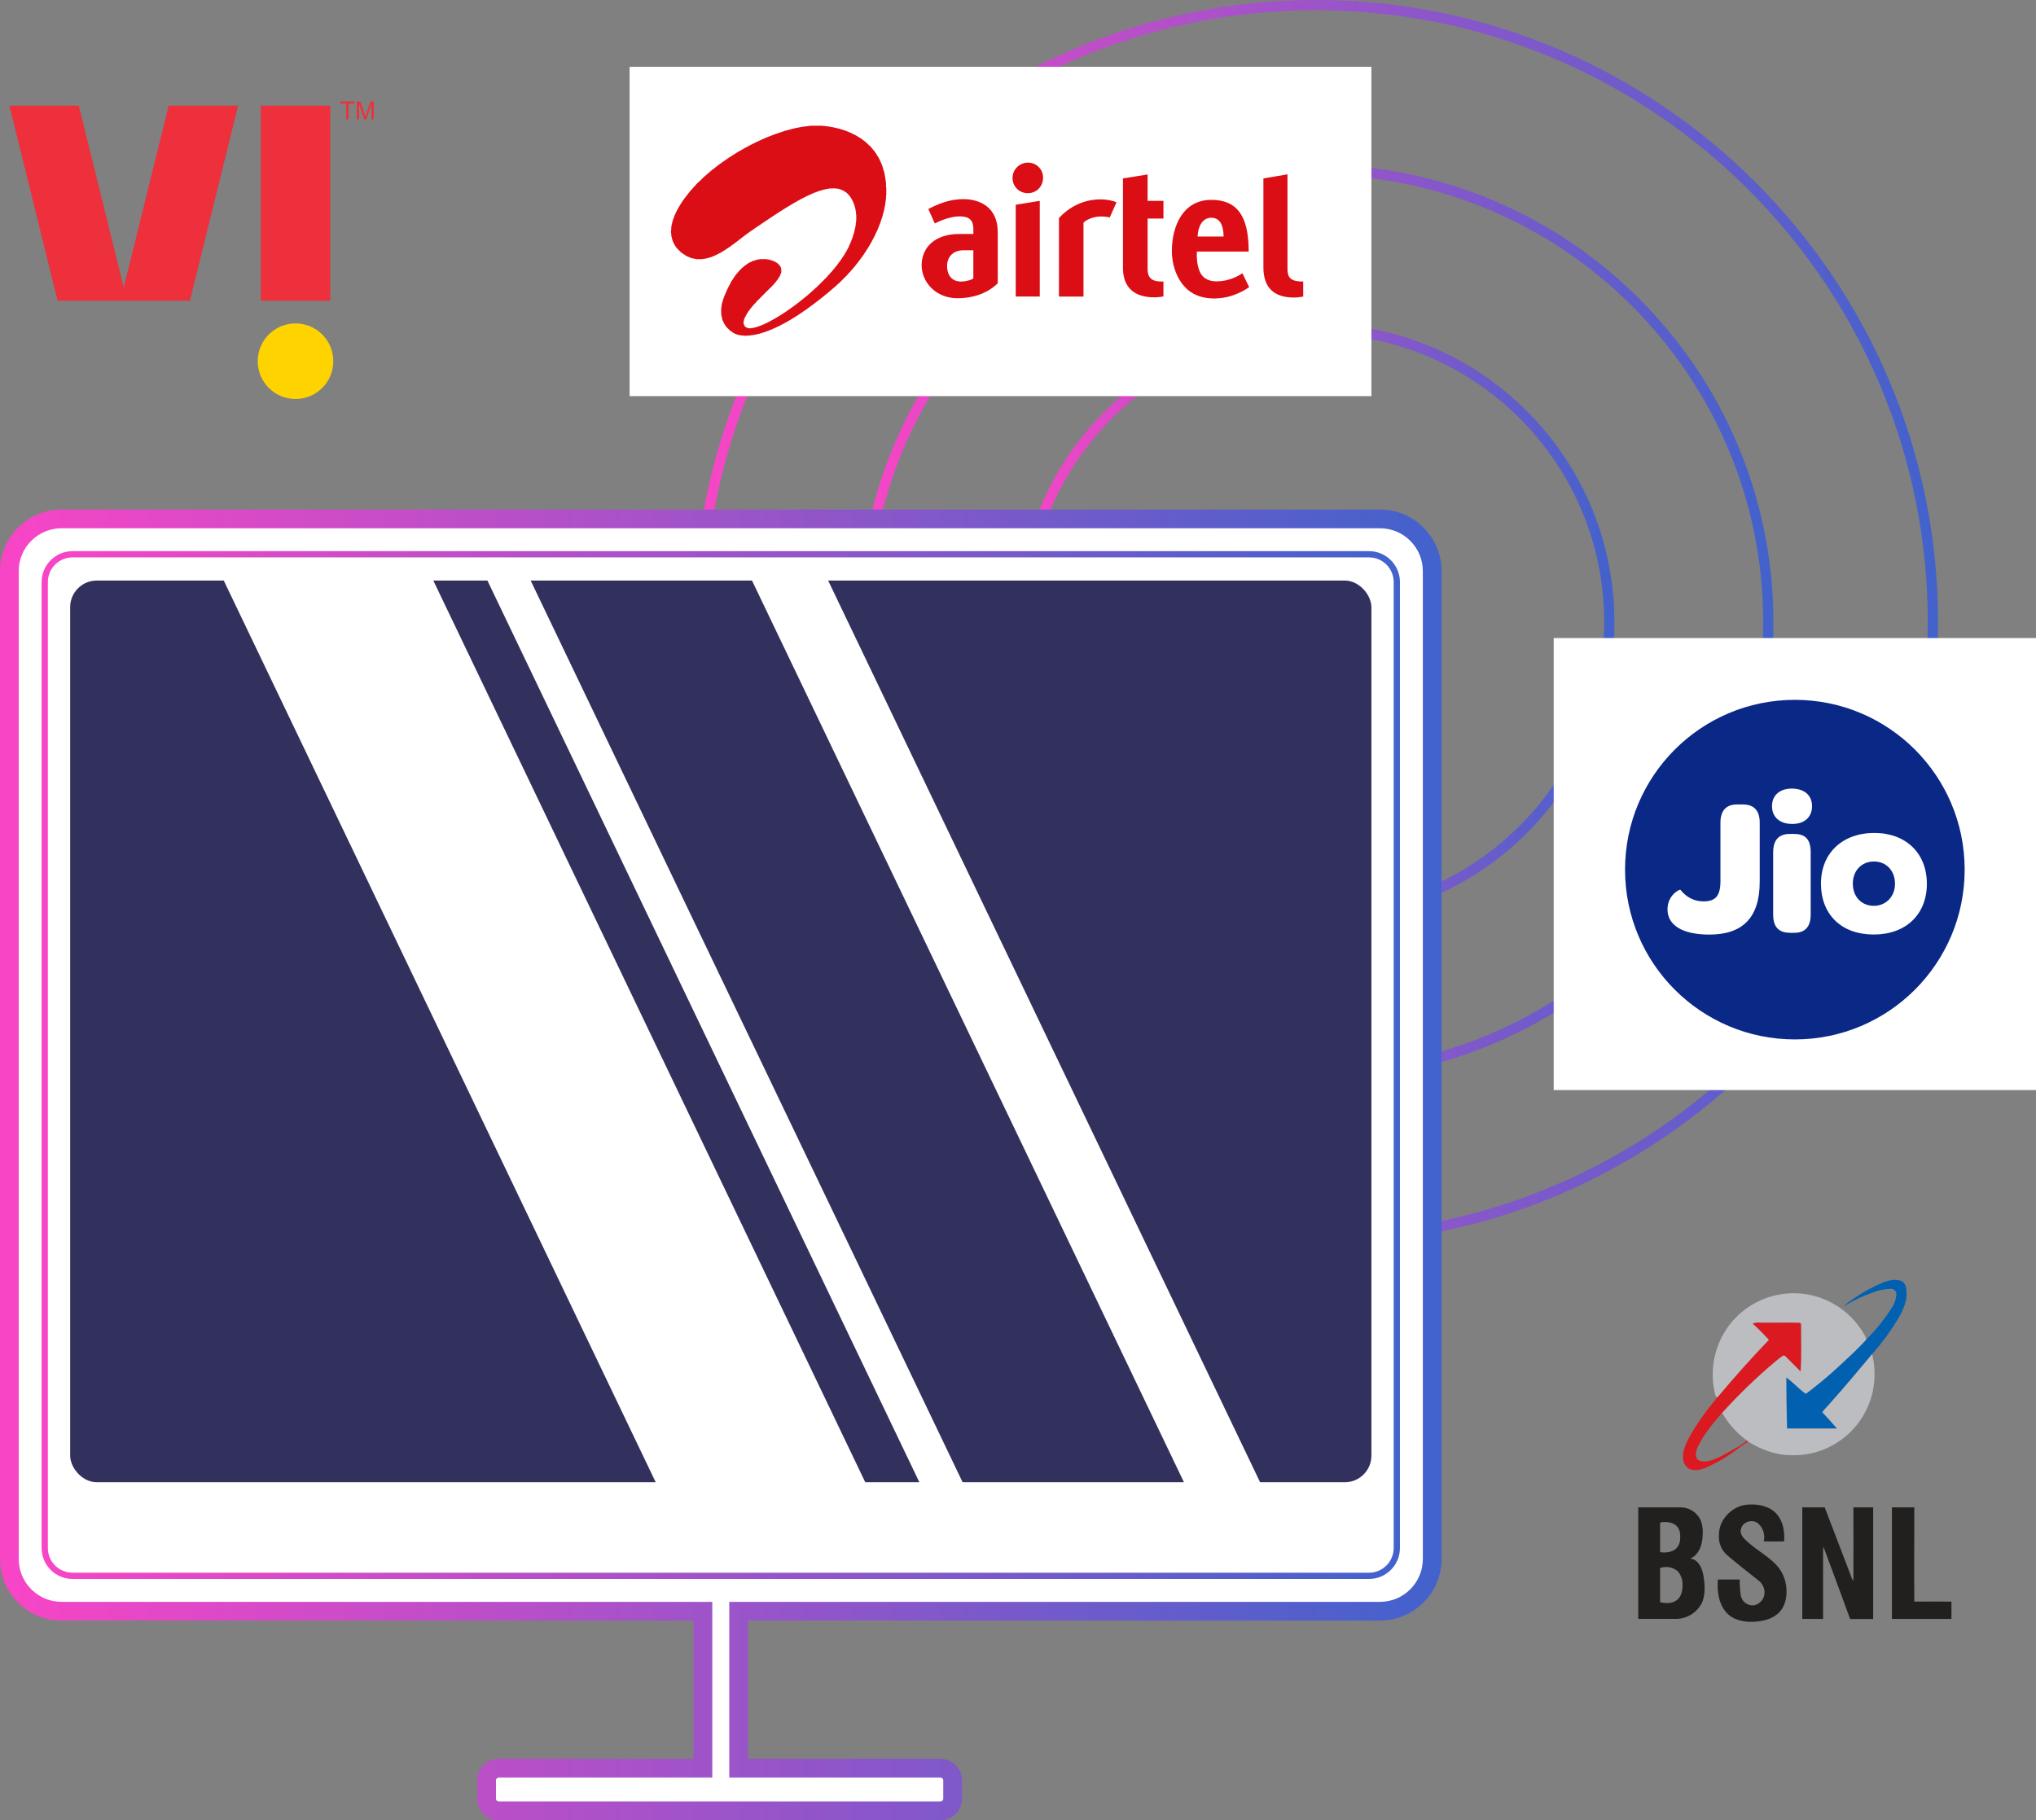 <?xml version="1.0" encoding="UTF-8"?>
<svg id="Calque_1" xmlns="http://www.w3.org/2000/svg" xmlns:xlink="http://www.w3.org/1999/xlink" version="1.1" viewBox="0 0 410.261 366.828">
  <rect x="0" y="0" width="410.261" height="366.828" fill="#808080" stroke="none"/>
  <!-- Generator: Adobe Illustrator 29.5.0, SVG Export Plug-In . SVG Version: 2.1.0 Build 137)  -->
  <defs>
    <style>
      .st0 {
        fill: none;
      }

      .st1 {
        fill: #21201e;
      }

      .st2 {
        fill: #32315e;
      }

      .st3 {
        fill: #ffd300;
      }

      .st3, .st4 {
        fill-rule: evenodd;
      }

      .st5 {
        fill: url(#Dégradé_sans_nom_7);
      }

      .st6 {
        fill: #bcbdc1;
      }

      .st7 {
        fill: #0161b0;
      }

      .st4, .st8 {
        fill: #ed303b;
      }

      .st9 {
        fill: #db1920;
      }

      .st10 {
        fill: #db0d15;
      }

      .st11 {
        fill: #fff;
      }

      .st12 {
        fill: url(#Dégradé_sans_nom_73);
      }

      .st13 {
        fill: url(#Dégradé_sans_nom_72);
      }

      .st14 {
        fill: url(#Dégradé_sans_nom_71);
      }

      .st15 {
        fill: url(#Dégradé_sans_nom_74);
      }

      .st16 {
        fill: #0a2885;
      }

      .st17 {
        fill: #ce1417;
      }

      .st18 {
        clip-path: url(#clippath);
      }
    </style>
    <linearGradient id="Dégradé_sans_nom_7" data-name="Dégradé sans nom 7" x1="204.999" y1="125.365" x2="325.311" y2="125.365" gradientUnits="userSpaceOnUse">
      <stop offset="0" stop-color="#f845c6"/>
      <stop offset="1" stop-color="#4262cc"/>
    </linearGradient>
    <linearGradient id="Dégradé_sans_nom_71" data-name="Dégradé sans nom 7" x1="172.961" y1="125.365" x2="357.348" y2="125.365" xlink:href="#Dégradé_sans_nom_7"/>
    <linearGradient id="Dégradé_sans_nom_72" data-name="Dégradé sans nom 7" x1="139.789" y1="125.365" x2="390.52" y2="125.365" xlink:href="#Dégradé_sans_nom_7"/>
    <linearGradient id="Dégradé_sans_nom_73" data-name="Dégradé sans nom 7" x1="0" y1="234.756" x2="290.479" y2="234.756" xlink:href="#Dégradé_sans_nom_7"/>
    <linearGradient id="Dégradé_sans_nom_74" data-name="Dégradé sans nom 7" x1="8.387" y1="214.633" x2="282.092" y2="214.633" xlink:href="#Dégradé_sans_nom_7"/>
    <clipPath id="clippath">
      <rect class="st0" x="14.137" y="115.554" width="262.206" height="185.479" rx="5.416" ry="5.416"/>
    </clipPath>
  </defs>
  <g>
    <g>
      <path class="st5" d="M265.154,185.521c-33.17,0-60.155-26.985-60.155-60.155s26.985-60.156,60.155-60.156,60.156,26.985,60.156,60.156-26.985,60.155-60.156,60.155ZM265.154,67.273c-32.031,0-58.091,26.061-58.091,58.092s26.06,58.091,58.091,58.091,58.092-26.06,58.092-58.091-26.061-58.092-58.092-58.092Z"/>
      <path class="st14" d="M265.154,217.559c-50.836,0-92.193-41.357-92.193-92.193s41.357-92.193,92.193-92.193,92.193,41.357,92.193,92.193-41.357,92.193-92.193,92.193ZM265.154,35.236c-49.697,0-90.129,40.432-90.129,90.129s40.432,90.129,90.129,90.129,90.129-40.432,90.129-90.129-40.432-90.129-90.129-90.129Z"/>
      <path class="st13" d="M265.154,250.73c-69.127,0-125.365-56.238-125.365-125.365S196.027,0,265.154,0s125.365,56.238,125.365,125.365-56.238,125.365-125.365,125.365ZM265.154,2.064c-67.988,0-123.301,55.312-123.301,123.301s55.312,123.301,123.301,123.301,123.301-55.312,123.301-123.301S333.143,2.064,265.154,2.064Z"/>
    </g>
    <g>
      <g>
        <path class="st11" d="M278.075,104.569H12.404c-5.809,0-10.518,4.709-10.518,10.518v199.092c0,5.809,4.709,10.518,10.518,10.518h129.24v31.619h-41.054c-1.401,0-2.536,1.087-2.536,2.427v3.771c0,1.341,1.135,2.427,2.536,2.427h88.827c1.4,0,2.536-1.087,2.536-2.427v-3.771c0-1.341-1.135-2.427-2.536-2.427h-40.582v-31.619h129.24c5.809,0,10.518-4.709,10.518-10.518V115.087c0-5.809-4.709-10.518-10.518-10.518Z"/>
        <path class="st12" d="M189.417,366.828h-88.827c-2.438,0-4.422-1.936-4.422-4.314v-3.771c0-2.378,1.983-4.313,4.422-4.313h39.167v-27.847H12.404c-6.84,0-12.404-5.563-12.404-12.403V115.087c0-6.84,5.564-12.403,12.404-12.403h265.671c6.84,0,12.404,5.563,12.404,12.403v199.093c0,6.84-5.564,12.403-12.404,12.403h-127.354v27.847h38.695c2.438,0,4.423,1.936,4.423,4.313v3.771c0,2.379-1.984,4.314-4.423,4.314ZM100.59,358.203c-.353,0-.649.247-.649.54v3.771c0,.294.297.541.649.541h88.827c.353,0,.65-.247.65-.541v-3.771c0-.293-.298-.54-.65-.54h-42.468v-35.393h131.126c4.76,0,8.631-3.871,8.631-8.631V115.087c0-4.76-3.871-8.631-8.631-8.631H12.404c-4.76,0-8.632,3.871-8.632,8.631v199.093c0,4.76,3.872,8.631,8.632,8.631h131.125v35.393h-42.939Z"/>
      </g>
      <rect class="st2" x="14.137" y="116.997" width="262.206" height="181.711" rx="5.361" ry="5.361"/>
      <path class="st15" d="M275.863,318.196H14.616c-3.435,0-6.229-2.795-6.229-6.229V117.299c0-3.435,2.795-6.229,6.23-6.229h261.246c3.435,0,6.229,2.795,6.229,6.229v194.668c0,3.435-2.794,6.229-6.229,6.229ZM14.617,112.327c-2.742,0-4.973,2.23-4.973,4.972v194.668c0,2.741,2.23,4.972,4.972,4.972h261.247c2.741,0,4.971-2.23,4.971-4.972V117.299c0-2.741-2.229-4.972-4.971-4.972H14.617Z"/>
      <g class="st18">
        <polygon class="st11" points="177.612 305.509 143.534 322.517 38.798 103.862 72.875 86.854 177.612 305.509"/>
        <polygon class="st11" points="203.693 319.007 196.661 322.517 91.925 103.862 98.957 100.352 203.693 319.007"/>
        <polygon class="st11" points="262.358 316.337 249.976 322.517 145.239 103.862 157.622 97.682 262.358 316.337"/>
      </g>
    </g>
    <rect class="st11" x="126.868" y="13.463" width="149.474" height="66.364"/>
    <rect class="st11" x="313.076" y="128.585" width="97.185" height="91.088"/>
  </g>
  <g>
    <path class="st10" d="M224.977,40.767l-1.365,3.062s-.78-.25-1.981-.201c-1.299.052-2.666.602-3.309,1.229v14.907h-4.939l.003-15.836c2.941-3.126,6.204-3.748,8.329-3.748,1.468,0,2.732.325,3.262.586h0ZM207.145,32.772c.841,0,1.621.328,2.193.922.566.59.864,1.361.839,2.175,0,1.715-1.351,3.064-3.075,3.064s-3.074-1.353-3.074-3.084c0-1.695,1.399-3.077,3.117-3.077h0ZM204.675,41.264l4.841-.79v19.277h-4.841v-18.487h0ZM234.437,56.741v2.999s-.895.177-1.845.177c-3.952,0-6.311-1.908-6.311-5.943v-18.016l4.962-.797v5.323h3.193v3.557h-3.193v10.138c0,1.327.41,2.474,2.491,2.547.281.01.651.01.704.015h0ZM245.134,56.701c-1.327,0-2.222-.435-2.809-1.069-.871-.94-1.257-2.874-1.152-4.93h10.435v-.48c-.093-6.831-2.422-9.943-7.521-9.943-5.69,0-7.907,5.234-7.949,10.153-.035,3.111,1.139,6.244,3.284,8.029,1.307,1.085,3.119,1.687,5.22,1.687,1.144,0,2.34-.17,3.431-.508,2.094-.648,3.638-1.769,3.638-1.769l-1.365-2.809c-.246.186-2.336,1.638-5.214,1.638h0ZM241.317,47.671c.082-1.868.859-3.787,2.77-3.787,2.151,0,2.468,2.334,2.468,3.787h-5.239ZM262.6,56.723v3.043s-1.022.195-1.849.195c-3.864,0-6.171-1.821-6.171-6.072v-17.928l4.853-.827v19.07c0,1.473.423,2.355,2.438,2.512.275.02.73.007.73.007h0ZM194.13,40.132c-2.31,0-4.389.653-6.525,1.714l-.545.281,1.301,2.902.733-.347c1.512-.677,3.124-1.131,4.573-1.07,1.754.073,2.472.877,2.472,2.555v.985h-2.868c-4.61,0-7.478,2.444-7.562,6.238,0,3.606,3.007,6.71,7.186,6.71,3.373,0,6.23-1.094,8.155-3.023v-10.289c0-5.01-3.577-6.656-6.92-6.656h0ZM196.132,56.111c-.477.336-1.453.625-2.513.625-1.946,0-2.822-1.495-2.786-3.233.031-1.441.928-3.073,3.36-3.073h1.94s0,5.682,0,5.682h0Z"/>
    <polygon class="st10" points="163.218 25.339 163.218 25.392 162.789 25.392 162.789 25.446 162.307 25.446 162.307 25.499 161.878 25.499 161.878 25.553 161.504 25.553 161.504 25.607 161.236 25.607 161.236 25.66 160.968 25.66 160.968 25.714 160.7 25.714 160.7 25.767 160.433 25.767 160.433 25.821 160.165 25.821 160.165 25.875 159.897 25.875 159.897 25.928 159.736 25.928 159.736 25.982 159.522 25.982 159.522 26.035 159.307 26.035 159.307 26.089 159.093 26.089 159.093 26.142 158.932 26.142 158.932 26.196 158.718 26.196 158.718 26.249 158.504 26.249 158.504 26.303 158.29 26.303 158.29 26.357 158.129 26.357 158.129 26.41 157.969 26.41 157.969 26.464 157.808 26.464 157.808 26.517 157.647 26.517 157.647 26.571 157.486 26.571 157.486 26.624 157.325 26.624 157.325 26.678 157.165 26.678 157.165 26.731 157.004 26.731 157.004 26.785 156.843 26.785 156.843 26.839 156.683 26.839 156.683 26.892 156.522 26.892 156.522 26.946 156.361 26.946 156.361 26.999 156.201 26.999 156.201 27.053 156.04 27.053 156.04 27.106 155.933 27.106 155.933 27.16 155.772 27.16 155.772 27.214 155.665 27.214 155.665 27.267 155.504 27.267 155.504 27.321 155.397 27.321 155.397 27.374 155.236 27.374 155.236 27.428 155.076 27.428 155.076 27.482 154.969 27.482 154.969 27.535 154.808 27.535 154.808 27.589 154.701 27.589 154.701 27.642 154.54 27.642 154.54 27.696 154.433 27.696 154.433 27.749 154.272 27.749 154.272 27.803 154.165 27.803 154.165 27.856 154.058 27.856 154.058 27.91 153.951 27.91 153.951 27.963 153.79 27.963 153.79 28.017 153.683 28.017 153.683 28.071 153.576 28.071 153.576 28.124 153.469 28.124 153.469 28.178 153.362 28.178 153.362 28.231 153.201 28.231 153.201 28.285 153.094 28.285 153.094 28.338 152.987 28.338 152.987 28.392 152.88 28.392 152.88 28.446 152.773 28.446 152.773 28.499 152.612 28.499 152.612 28.553 152.505 28.553 152.505 28.606 152.398 28.606 152.398 28.66 152.291 28.66 152.291 28.713 152.183 28.713 152.183 28.767 152.076 28.767 152.076 28.821 151.969 28.821 151.969 28.874 151.862 28.874 151.862 28.928 151.755 28.928 151.755 28.981 151.648 28.981 151.648 29.035 151.54 29.035 151.54 29.088 151.433 29.088 151.433 29.142 151.326 29.142 151.326 29.195 151.219 29.195 151.219 29.249 151.112 29.249 151.112 29.303 151.005 29.303 151.005 29.356 150.898 29.356 150.898 29.41 150.844 29.41 150.844 29.463 150.737 29.463 150.737 29.517 150.63 29.517 150.63 29.57 150.523 29.57 150.523 29.624 150.416 29.624 150.416 29.678 150.309 29.678 150.309 29.731 150.202 29.731 150.202 29.785 150.148 29.785 150.148 29.838 150.041 29.838 150.041 29.892 149.934 29.892 149.934 29.945 149.827 29.945 149.827 29.999 149.773 29.999 149.773 30.053 149.666 30.053 149.666 30.106 149.559 30.106 149.559 30.16 149.451 30.16 149.451 30.213 149.398 30.213 149.398 30.267 149.291 30.267 149.291 30.321 149.183 30.321 149.183 30.374 149.077 30.374 149.077 30.427 148.969 30.427 148.969 30.481 148.916 30.481 148.916 30.535 148.809 30.535 148.809 30.588 148.701 30.588 148.701 30.642 148.594 30.642 148.594 30.695 148.541 30.695 148.541 30.749 148.434 30.749 148.434 30.803 148.38 30.803 148.38 30.856 148.273 30.856 148.273 30.909 148.22 30.909 148.22 30.963 148.112 30.963 148.112 31.017 148.005 31.017 148.005 31.07 147.952 31.07 147.952 31.124 147.845 31.124 147.845 31.177 147.791 31.177 147.791 31.231 147.684 31.231 147.684 31.285 147.577 31.285 147.577 31.338 147.523 31.338 147.523 31.392 147.416 31.392 147.416 31.445 147.362 31.445 147.362 31.499 147.256 31.499 147.256 31.552 147.202 31.552 147.202 31.606 147.095 31.606 147.095 31.659 146.988 31.659 146.988 31.713 146.934 31.713 146.934 31.767 146.827 31.767 146.827 31.82 146.773 31.82 146.773 31.874 146.666 31.874 146.666 31.927 146.612 31.927 146.612 31.981 146.506 31.981 146.506 32.034 146.452 32.034 146.452 32.088 146.398 32.088 146.398 32.142 146.291 32.142 146.291 32.195 146.238 32.195 146.238 32.249 146.13 32.249 146.13 32.302 146.077 32.302 146.077 32.356 145.97 32.356 145.97 32.409 145.916 32.409 145.916 32.463 145.863 32.463 145.863 32.517 145.755 32.517 145.755 32.57 145.702 32.57 145.702 32.624 145.595 32.624 145.595 32.677 145.541 32.677 145.541 32.731 145.434 32.731 145.434 32.784 145.381 32.784 145.381 32.838 145.327 32.838 145.327 32.892 145.22 32.892 145.22 32.945 145.166 32.945 145.166 32.999 145.059 32.999 145.059 33.052 145.006 33.052 145.006 33.106 144.952 33.106 144.952 33.159 144.845 33.159 144.845 33.213 144.791 33.213 144.791 33.266 144.738 33.266 144.738 33.32 144.631 33.32 144.631 33.374 144.577 33.374 144.577 33.427 144.524 33.427 144.524 33.481 144.47 33.481 144.47 33.534 144.363 33.534 144.363 33.588 144.309 33.588 144.309 33.642 144.256 33.642 144.256 33.695 144.149 33.695 144.149 33.748 144.095 33.748 144.095 33.802 144.041 33.802 144.041 33.856 143.988 33.856 143.988 33.909 143.881 33.909 143.881 33.963 143.827 33.963 143.827 34.016 143.774 34.016 143.774 34.07 143.666 34.07 143.666 34.123 143.613 34.123 143.613 34.177 143.559 34.177 143.559 34.23 143.452 34.23 143.452 34.284 143.399 34.284 143.399 34.338 143.345 34.338 143.345 34.391 143.291 34.391 143.291 34.445 143.238 34.445 143.238 34.498 143.184 34.498 143.184 34.552 143.077 34.552 143.077 34.606 143.024 34.606 143.024 34.659 142.97 34.659 142.97 34.713 142.917 34.713 142.917 34.766 142.863 34.766 142.863 34.82 142.81 34.82 142.81 34.873 142.702 34.873 142.702 34.927 142.649 34.927 142.649 34.981 142.595 34.981 142.595 35.034 142.542 35.034 142.542 35.088 142.488 35.088 142.488 35.141 142.435 35.141 142.435 35.195 142.328 35.195 142.328 35.248 142.274 35.248 142.274 35.302 142.22 35.302 142.22 35.356 142.167 35.356 142.167 35.409 142.113 35.409 142.113 35.463 142.06 35.463 142.06 35.516 141.952 35.516 141.952 35.57 141.899 35.57 141.899 35.623 141.845 35.623 141.845 35.677 141.792 35.677 141.792 35.731 141.738 35.731 141.738 35.784 141.685 35.784 141.685 35.837 141.631 35.837 141.631 35.891 141.577 35.891 141.577 35.945 141.524 35.945 141.524 35.998 141.47 35.998 141.47 36.052 141.417 36.052 141.417 36.105 141.363 36.105 141.363 36.159 141.31 36.159 141.31 36.213 141.256 36.213 141.256 36.266 141.202 36.266 141.202 36.319 141.149 36.319 141.149 36.373 141.095 36.373 141.095 36.427 141.042 36.427 141.042 36.48 140.988 36.48 140.988 36.534 140.935 36.534 140.935 36.587 140.881 36.587 140.881 36.641 140.774 36.641 140.774 36.695 140.72 36.695 140.72 36.748 140.667 36.748 140.667 36.802 140.613 36.802 140.613 36.855 140.56 36.855 140.56 36.909 140.506 36.909 140.506 36.962 140.453 36.962 140.453 37.016 140.399 37.016 140.399 37.069 140.346 37.069 140.346 37.123 140.292 37.123 140.292 37.177 140.238 37.177 140.238 37.284 140.185 37.284 140.185 37.337 140.131 37.337 140.131 37.391 140.078 37.391 140.078 37.445 140.024 37.445 140.024 37.498 139.971 37.498 139.971 37.552 139.917 37.552 139.917 37.605 139.864 37.605 139.864 37.659 139.81 37.659 139.81 37.712 139.756 37.712 139.756 37.766 139.703 37.766 139.703 37.873 139.649 37.873 139.649 37.927 139.596 37.927 139.596 37.98 139.542 37.98 139.542 38.034 139.489 38.034 139.489 38.087 139.435 38.087 139.435 38.141 139.381 38.141 139.381 38.194 139.328 38.194 139.328 38.248 139.274 38.248 139.274 38.302 139.221 38.302 139.221 38.409 139.167 38.409 139.167 38.462 139.114 38.462 139.114 38.516 139.06 38.516 139.06 38.57 139.006 38.57 139.006 38.623 138.953 38.623 138.953 38.676 138.899 38.676 138.899 38.784 138.846 38.784 138.846 38.837 138.792 38.837 138.792 38.891 138.738 38.891 138.738 38.998 138.685 38.998 138.685 39.052 138.631 39.052 138.631 39.105 138.578 39.105 138.578 39.158 138.524 39.158 138.524 39.266 138.471 39.266 138.471 39.319 138.417 39.319 138.417 39.373 138.363 39.373 138.363 39.48 138.31 39.48 138.31 39.533 138.256 39.533 138.256 39.587 138.203 39.587 138.203 39.641 138.149 39.641 138.149 39.748 138.096 39.748 138.096 39.801 138.042 39.801 138.042 39.855 137.989 39.855 137.989 39.962 137.935 39.962 137.935 40.016 137.881 40.016 137.881 40.069 137.828 40.069 137.828 40.176 137.774 40.176 137.774 40.23 137.721 40.23 137.721 40.337 137.667 40.337 137.667 40.391 137.614 40.391 137.614 40.444 137.56 40.444 137.56 40.551 137.507 40.551 137.507 40.605 137.453 40.605 137.453 40.712 137.4 40.712 137.4 40.766 137.346 40.766 137.346 40.873 137.292 40.873 137.292 40.98 137.239 40.98 137.239 41.033 137.185 41.033 137.185 41.141 137.132 41.141 137.132 41.194 137.078 41.194 137.078 41.301 137.025 41.301 137.025 41.409 136.971 41.409 136.971 41.462 136.917 41.462 136.917 41.569 136.864 41.569 136.864 41.623 136.81 41.623 136.81 41.73 136.757 41.73 136.757 41.837 136.703 41.837 136.703 41.944 136.65 41.944 136.65 42.051 136.596 42.051 136.596 42.105 136.542 42.105 136.542 42.212 136.489 42.212 136.489 42.319 136.435 42.319 136.435 42.426 136.382 42.426 136.382 42.533 136.328 42.533 136.328 42.64 136.275 42.64 136.275 42.747 136.221 42.747 136.221 42.855 136.167 42.855 136.167 42.962 136.114 42.962 136.114 43.069 136.06 43.069 136.06 43.23 136.007 43.23 136.007 43.337 135.953 43.337 135.953 43.444 135.899 43.444 135.899 43.604 135.846 43.604 135.846 43.712 135.792 43.712 135.792 43.872 135.739 43.872 135.739 44.033 135.685 44.033 135.685 44.14 135.632 44.14 135.632 44.354 135.578 44.354 135.578 44.515 135.525 44.515 135.525 44.676 135.471 44.676 135.471 44.89 135.417 44.89 135.417 45.158 135.364 45.158 135.364 45.372 135.31 45.372 135.31 45.747 135.257 45.747 135.257 46.39 135.203 46.39 135.203 46.979 135.257 46.979 135.257 47.515 135.31 47.515 135.31 47.783 135.364 47.783 135.364 47.997 135.417 47.997 135.417 48.211 135.471 48.211 135.471 48.372 135.525 48.372 135.525 48.532 135.578 48.532 135.578 48.693 135.632 48.693 135.632 48.8 135.685 48.8 135.685 48.908 135.739 48.908 135.739 49.014 135.792 49.014 135.792 49.122 135.846 49.122 135.846 49.229 135.899 49.229 135.899 49.336 135.953 49.336 135.953 49.443 136.007 49.443 136.007 49.496 136.06 49.496 136.06 49.604 136.114 49.604 136.114 49.657 136.167 49.657 136.167 49.764 136.221 49.764 136.221 49.818 136.275 49.818 136.275 49.925 136.328 49.925 136.328 49.979 136.382 49.979 136.382 50.032 136.435 50.032 136.435 50.086 136.489 50.086 136.489 50.139 136.542 50.139 136.542 50.193 136.596 50.193 136.596 50.247 136.65 50.247 136.65 50.3 136.703 50.3 136.703 50.354 136.757 50.354 136.757 50.407 136.81 50.407 136.81 50.461 136.864 50.461 136.864 50.514 136.917 50.514 136.917 50.568 136.971 50.568 136.971 50.622 137.025 50.622 137.025 50.675 137.078 50.675 137.078 50.729 137.132 50.729 137.132 50.782 137.185 50.782 137.185 50.836 137.239 50.836 137.239 50.889 137.292 50.889 137.292 50.943 137.4 50.943 137.4 50.997 137.453 50.997 137.453 51.05 137.56 51.05 137.56 51.104 137.614 51.104 137.614 51.157 137.721 51.157 137.721 51.211 137.774 51.211 137.774 51.264 137.881 51.264 137.881 51.318 137.935 51.318 137.935 51.371 138.042 51.371 138.042 51.425 138.096 51.425 138.096 51.479 138.203 51.479 138.203 51.532 138.256 51.532 138.256 51.585 138.363 51.585 138.363 51.639 138.471 51.639 138.471 51.693 138.631 51.693 138.631 51.747 138.738 51.747 138.738 51.8 138.846 51.8 138.846 51.853 139.006 51.853 139.006 51.907 139.114 51.907 139.114 51.961 139.221 51.961 139.221 52.014 139.435 52.014 139.435 52.068 139.703 52.068 139.703 52.121 139.971 52.121 139.971 52.175 140.238 52.175 140.238 52.228 141.577 52.228 141.577 52.175 141.952 52.175 141.952 52.121 142.274 52.121 142.274 52.068 142.488 52.068 142.488 52.014 142.702 52.014 142.702 51.961 142.863 51.961 142.863 51.907 143.024 51.907 143.024 51.853 143.238 51.853 143.238 51.8 143.399 51.8 143.399 51.747 143.506 51.747 143.506 51.693 143.666 51.693 143.666 51.639 143.774 51.639 143.774 51.585 143.881 51.585 143.881 51.532 144.041 51.532 144.041 51.479 144.149 51.479 144.149 51.425 144.256 51.425 144.256 51.371 144.363 51.371 144.363 51.318 144.47 51.318 144.47 51.264 144.577 51.264 144.577 51.211 144.685 51.211 144.685 51.157 144.791 51.157 144.791 51.104 144.899 51.104 144.899 51.05 145.006 51.05 145.006 50.997 145.113 50.997 145.113 50.943 145.22 50.943 145.22 50.889 145.327 50.889 145.327 50.836 145.381 50.836 145.381 50.782 145.488 50.782 145.488 50.729 145.541 50.729 145.541 50.675 145.648 50.675 145.648 50.622 145.755 50.622 145.755 50.568 145.809 50.568 145.809 50.514 145.916 50.514 145.916 50.461 146.023 50.461 146.023 50.407 146.077 50.407 146.077 50.354 146.184 50.354 146.184 50.3 146.238 50.3 146.238 50.247 146.345 50.247 146.345 50.193 146.398 50.193 146.398 50.139 146.506 50.139 146.506 50.086 146.559 50.086 146.559 50.032 146.666 50.032 146.666 49.979 146.72 49.979 146.72 49.925 146.827 49.925 146.827 49.872 146.88 49.872 146.88 49.818 146.988 49.818 146.988 49.764 147.041 49.764 147.041 49.711 147.148 49.711 147.148 49.657 147.202 49.657 147.202 49.604 147.256 49.604 147.256 49.55 147.362 49.55 147.362 49.496 147.416 49.496 147.416 49.443 147.47 49.443 147.47 49.39 147.577 49.39 147.577 49.336 147.63 49.336 147.63 49.282 147.738 49.282 147.738 49.229 147.791 49.229 147.791 49.175 147.845 49.175 147.845 49.122 147.952 49.122 147.952 49.068 148.005 49.068 148.005 49.014 148.059 49.014 148.059 48.961 148.166 48.961 148.166 48.908 148.22 48.908 148.22 48.854 148.273 48.854 148.273 48.8 148.38 48.8 148.38 48.747 148.434 48.747 148.434 48.693 148.487 48.693 148.487 48.64 148.594 48.64 148.594 48.586 148.648 48.586 148.648 48.532 148.701 48.532 148.701 48.479 148.809 48.479 148.809 48.425 148.862 48.425 148.862 48.372 148.916 48.372 148.916 48.318 148.969 48.318 148.969 48.265 149.077 48.265 149.077 48.211 149.13 48.211 149.13 48.158 149.183 48.158 149.183 48.104 149.291 48.104 149.291 48.05 149.344 48.05 149.344 47.997 149.398 47.997 149.398 47.943 149.505 47.943 149.505 47.89 149.559 47.89 149.559 47.836 149.612 47.836 149.612 47.783 149.666 47.783 149.666 47.729 149.773 47.729 149.773 47.675 149.827 47.675 149.827 47.622 149.88 47.622 149.88 47.568 149.987 47.568 149.987 47.515 150.041 47.515 150.041 47.461 150.094 47.461 150.094 47.407 150.202 47.407 150.202 47.354 150.255 47.354 150.255 47.3 150.309 47.3 150.309 47.247 150.416 47.247 150.416 47.193 150.469 47.193 150.469 47.14 150.523 47.14 150.523 47.086 150.63 47.086 150.63 47.033 150.684 47.033 150.684 46.979 150.737 46.979 150.737 46.925 150.844 46.925 150.844 46.872 150.898 46.872 150.898 46.818 151.005 46.818 151.005 46.765 151.058 46.765 151.058 46.711 151.112 46.711 151.112 46.657 151.219 46.657 151.219 46.604 151.273 46.604 151.273 46.551 151.38 46.551 151.38 46.497 151.433 46.497 151.433 46.443 151.54 46.443 151.54 46.39 151.594 46.39 151.594 46.337 151.701 46.337 151.701 46.283 151.755 46.283 151.755 46.229 151.862 46.229 151.862 46.176 151.915 46.176 151.915 46.122 151.969 46.122 151.969 46.069 152.076 46.069 152.076 46.015 152.13 46.015 152.13 45.961 152.237 45.961 152.237 45.908 152.291 45.908 152.291 45.854 152.398 45.854 152.398 45.801 152.451 45.801 152.451 45.747 152.559 45.747 152.559 45.694 152.612 45.694 152.612 45.64 152.719 45.64 152.719 45.586 152.773 45.586 152.773 45.533 152.88 45.533 152.88 45.479 152.933 45.479 152.933 45.426 153.041 45.426 153.041 45.372 153.094 45.372 153.094 45.319 153.201 45.319 153.201 45.265 153.255 45.265 153.255 45.211 153.362 45.211 153.362 45.158 153.415 45.158 153.415 45.104 153.469 45.104 153.469 45.051 153.576 45.051 153.576 44.997 153.629 44.997 153.629 44.944 153.737 44.944 153.737 44.89 153.79 44.89 153.79 44.836 153.897 44.836 153.897 44.783 153.951 44.783 153.951 44.729 154.058 44.729 154.058 44.676 154.112 44.676 154.112 44.622 154.219 44.622 154.219 44.569 154.272 44.569 154.272 44.515 154.38 44.515 154.38 44.462 154.433 44.462 154.433 44.408 154.54 44.408 154.54 44.354 154.594 44.354 154.594 44.301 154.701 44.301 154.701 44.247 154.754 44.247 154.754 44.194 154.862 44.194 154.862 44.14 154.915 44.14 154.915 44.086 155.022 44.086 155.022 44.033 155.076 44.033 155.076 43.98 155.183 43.98 155.183 43.926 155.236 43.926 155.236 43.872 155.344 43.872 155.344 43.819 155.397 43.819 155.397 43.765 155.504 43.765 155.504 43.712 155.558 43.712 155.558 43.658 155.665 43.658 155.665 43.604 155.719 43.604 155.719 43.551 155.826 43.551 155.826 43.498 155.879 43.498 155.879 43.444 155.986 43.444 155.986 43.39 156.04 43.39 156.04 43.337 156.147 43.337 156.147 43.283 156.201 43.283 156.201 43.23 156.308 43.23 156.308 43.176 156.361 43.176 156.361 43.122 156.469 43.122 156.469 43.069 156.575 43.069 156.575 43.015 156.629 43.015 156.629 42.962 156.736 42.962 156.736 42.908 156.79 42.908 156.79 42.855 156.897 42.855 156.897 42.801 156.951 42.801 156.951 42.747 157.057 42.747 157.057 42.694 157.111 42.694 157.111 42.64 157.219 42.64 157.219 42.587 157.272 42.587 157.272 42.533 157.379 42.533 157.379 42.48 157.486 42.48 157.486 42.426 157.54 42.426 157.54 42.372 157.647 42.372 157.647 42.319 157.701 42.319 157.701 42.265 157.808 42.265 157.808 42.212 157.915 42.212 157.915 42.158 157.969 42.158 157.969 42.105 158.076 42.105 158.076 42.051 158.129 42.051 158.129 41.997 158.236 41.997 158.236 41.944 158.29 41.944 158.29 41.89 158.397 41.89 158.397 41.837 158.504 41.837 158.504 41.783 158.558 41.783 158.558 41.73 158.665 41.73 158.665 41.676 158.772 41.676 158.772 41.623 158.825 41.623 158.825 41.569 158.932 41.569 158.932 41.515 159.04 41.515 159.04 41.462 159.093 41.462 159.093 41.409 159.2 41.409 159.2 41.355 159.307 41.355 159.307 41.301 159.361 41.301 159.361 41.247 159.468 41.247 159.468 41.194 159.575 41.194 159.575 41.141 159.629 41.141 159.629 41.087 159.736 41.087 159.736 41.033 159.843 41.033 159.843 40.98 159.897 40.98 159.897 40.926 160.004 40.926 160.004 40.873 160.111 40.873 160.111 40.819 160.218 40.819 160.218 40.766 160.272 40.766 160.272 40.712 160.379 40.712 160.379 40.659 160.486 40.659 160.486 40.605 160.593 40.605 160.593 40.551 160.647 40.551 160.647 40.498 160.754 40.498 160.754 40.444 160.861 40.444 160.861 40.391 160.968 40.391 160.968 40.337 161.075 40.337 161.075 40.284 161.129 40.284 161.129 40.23 161.236 40.23 161.236 40.176 161.343 40.176 161.343 40.123 161.45 40.123 161.45 40.069 161.557 40.069 161.557 40.016 161.664 40.016 161.664 39.962 161.771 39.962 161.771 39.908 161.878 39.908 161.878 39.855 161.986 39.855 161.986 39.801 162.093 39.801 162.093 39.748 162.2 39.748 162.2 39.694 162.307 39.694 162.307 39.641 162.414 39.641 162.414 39.587 162.468 39.587 162.468 39.533 162.628 39.533 162.628 39.48 162.736 39.48 162.736 39.426 162.843 39.426 162.843 39.373 162.95 39.373 162.95 39.319 163.057 39.319 163.057 39.266 163.218 39.266 163.218 39.212 163.325 39.212 163.325 39.158 163.432 39.158 163.432 39.105 163.539 39.105 163.539 39.052 163.646 39.052 163.646 38.998 163.807 38.998 163.807 38.944 163.914 38.944 163.914 38.891 164.075 38.891 164.075 38.837 164.182 38.837 164.182 38.784 164.343 38.784 164.343 38.73 164.503 38.73 164.503 38.676 164.61 38.676 164.61 38.623 164.771 38.623 164.771 38.57 164.878 38.57 164.878 38.516 165.039 38.516 165.039 38.462 165.253 38.462 165.253 38.409 165.414 38.409 165.414 38.355 165.628 38.355 165.628 38.302 165.789 38.302 165.789 38.248 166.003 38.248 166.003 38.194 166.217 38.194 166.217 38.141 166.485 38.141 166.485 38.087 166.806 38.087 166.806 38.034 167.074 38.034 167.074 37.98 167.985 37.98 167.985 37.927 168.092 37.927 168.092 37.98 168.574 37.98 168.574 38.034 169.003 38.034 169.003 38.087 169.163 38.087 169.163 38.141 169.324 38.141 169.324 38.194 169.485 38.194 169.485 38.248 169.592 38.248 169.592 38.302 169.752 38.302 169.752 38.355 169.86 38.355 169.86 38.409 169.967 38.409 169.967 38.462 170.02 38.462 170.02 38.516 170.128 38.516 170.128 38.57 170.235 38.57 170.235 38.623 170.288 38.623 170.288 38.676 170.396 38.676 170.396 38.73 170.449 38.73 170.449 38.784 170.556 38.784 170.556 38.837 170.61 38.837 170.61 38.891 170.664 38.891 170.664 38.944 170.717 38.944 170.717 38.998 170.77 38.998 170.77 39.052 170.824 39.052 170.824 39.105 170.878 39.105 170.878 39.158 170.931 39.158 170.931 39.212 170.985 39.212 170.985 39.266 171.038 39.266 171.038 39.319 171.092 39.319 171.092 39.373 171.145 39.373 171.145 39.48 171.199 39.48 171.199 39.533 171.252 39.533 171.252 39.587 171.306 39.587 171.306 39.694 171.36 39.694 171.36 39.748 171.413 39.748 171.413 39.855 171.467 39.855 171.467 39.908 171.52 39.908 171.52 40.016 171.574 40.016 171.574 40.123 171.627 40.123 171.627 40.176 171.681 40.176 171.681 40.284 171.735 40.284 171.735 40.391 171.788 40.391 171.788 40.498 171.842 40.498 171.842 40.605 171.895 40.605 171.895 40.766 171.949 40.766 171.949 40.873 172.002 40.873 172.002 41.033 172.056 41.033 172.056 41.141 172.109 41.141 172.109 41.301 172.163 41.301 172.163 41.462 172.217 41.462 172.217 41.676 172.27 41.676 172.27 41.837 172.324 41.837 172.324 42.051 172.377 42.051 172.377 42.372 172.431 42.372 172.431 42.64 172.485 42.64 172.485 43.23 172.538 43.23 172.538 44.569 172.485 44.569 172.485 44.997 172.431 44.997 172.431 45.479 172.377 45.479 172.377 45.747 172.324 45.747 172.324 46.015 172.27 46.015 172.27 46.229 172.217 46.229 172.217 46.497 172.163 46.497 172.163 46.711 172.109 46.711 172.109 46.925 172.056 46.925 172.056 47.086 172.002 47.086 172.002 47.247 171.949 47.247 171.949 47.407 171.895 47.407 171.895 47.622 171.842 47.622 171.842 47.783 171.788 47.783 171.788 47.943 171.735 47.943 171.735 48.104 171.681 48.104 171.681 48.211 171.627 48.211 171.627 48.372 171.574 48.372 171.574 48.479 171.52 48.479 171.52 48.64 171.467 48.64 171.467 48.747 171.413 48.747 171.413 48.908 171.36 48.908 171.36 49.014 171.306 49.014 171.306 49.175 171.252 49.175 171.252 49.282 171.199 49.282 171.199 49.39 171.145 49.39 171.145 49.496 171.092 49.496 171.092 49.604 171.038 49.604 171.038 49.764 170.985 49.764 170.985 49.872 170.931 49.872 170.931 49.979 170.878 49.979 170.878 50.086 170.824 50.086 170.824 50.193 170.77 50.193 170.77 50.247 170.717 50.247 170.717 50.354 170.664 50.354 170.664 50.461 170.61 50.461 170.61 50.568 170.556 50.568 170.556 50.675 170.502 50.675 170.502 50.729 170.449 50.729 170.449 50.836 170.396 50.836 170.396 50.943 170.342 50.943 170.342 50.997 170.288 50.997 170.288 51.104 170.235 51.104 170.235 51.211 170.181 51.211 170.181 51.264 170.128 51.264 170.128 51.371 170.074 51.371 170.074 51.479 170.02 51.479 170.02 51.532 169.967 51.532 169.967 51.639 169.914 51.639 169.914 51.693 169.86 51.693 169.86 51.8 169.806 51.8 169.806 51.853 169.752 51.853 169.752 51.961 169.699 51.961 169.699 52.014 169.646 52.014 169.646 52.121 169.592 52.121 169.592 52.175 169.538 52.175 169.538 52.282 169.485 52.282 169.485 52.335 169.431 52.335 169.431 52.443 169.378 52.443 169.378 52.496 169.324 52.496 169.324 52.55 169.27 52.55 169.27 52.657 169.217 52.657 169.217 52.71 169.163 52.71 169.163 52.764 169.11 52.764 169.11 52.871 169.056 52.871 169.056 52.925 169.003 52.925 169.003 52.978 168.949 52.978 168.949 53.086 168.896 53.086 168.896 53.139 168.842 53.139 168.842 53.246 168.789 53.246 168.789 53.3 168.735 53.3 168.735 53.353 168.681 53.353 168.681 53.407 168.628 53.407 168.628 53.514 168.574 53.514 168.574 53.568 168.521 53.568 168.521 53.621 168.467 53.621 168.467 53.675 168.414 53.675 168.414 53.782 168.36 53.782 168.36 53.836 168.307 53.836 168.307 53.889 168.253 53.889 168.253 53.942 168.199 53.942 168.199 54.05 168.146 54.05 168.146 54.103 168.092 54.103 168.092 54.157 168.039 54.157 168.039 54.21 167.985 54.21 167.985 54.264 167.931 54.264 167.931 54.371 167.878 54.371 167.878 54.424 167.824 54.424 167.824 54.478 167.771 54.478 167.771 54.532 167.717 54.532 167.717 54.585 167.664 54.585 167.664 54.692 167.61 54.692 167.61 54.746 167.556 54.746 167.556 54.8 167.503 54.8 167.503 54.853 167.449 54.853 167.449 54.907 167.396 54.907 167.396 54.96 167.342 54.96 167.342 55.014 167.288 55.014 167.288 55.067 167.235 55.067 167.235 55.174 167.181 55.174 167.181 55.228 167.128 55.228 167.128 55.282 167.074 55.282 167.074 55.335 167.021 55.335 167.021 55.389 166.967 55.389 166.967 55.442 166.914 55.442 166.914 55.496 166.86 55.496 166.86 55.549 166.806 55.549 166.806 55.603 166.753 55.603 166.753 55.71 166.699 55.71 166.699 55.764 166.646 55.764 166.646 55.817 166.592 55.817 166.592 55.871 166.539 55.871 166.539 55.924 166.485 55.924 166.485 55.978 166.432 55.978 166.432 56.032 166.378 56.032 166.378 56.085 166.324 56.085 166.324 56.139 166.271 56.139 166.271 56.192 166.217 56.192 166.217 56.246 166.164 56.246 166.164 56.299 166.11 56.299 166.11 56.353 166.057 56.353 166.057 56.407 166.003 56.407 166.003 56.46 165.95 56.46 165.95 56.514 165.896 56.514 165.896 56.567 165.843 56.567 165.843 56.621 165.789 56.621 165.789 56.675 165.735 56.675 165.735 56.728 165.682 56.728 165.682 56.781 165.628 56.781 165.628 56.835 165.575 56.835 165.575 56.889 165.521 56.889 165.521 56.942 165.467 56.942 165.467 56.995 165.414 56.995 165.414 57.049 165.36 57.049 165.36 57.103 165.307 57.103 165.307 57.157 165.253 57.157 165.253 57.21 165.199 57.21 165.199 57.263 165.146 57.263 165.146 57.317 165.093 57.317 165.093 57.371 165.039 57.371 165.039 57.424 164.985 57.424 164.985 57.478 164.932 57.478 164.932 57.531 164.878 57.531 164.878 57.585 164.825 57.585 164.825 57.638 164.771 57.638 164.771 57.692 164.717 57.692 164.717 57.746 164.664 57.746 164.664 57.799 164.61 57.799 164.61 57.853 164.557 57.853 164.557 57.906 164.503 57.906 164.503 57.96 164.396 57.96 164.396 58.013 164.343 58.013 164.343 58.067 164.289 58.067 164.289 58.121 164.235 58.121 164.235 58.174 164.182 58.174 164.182 58.228 164.128 58.228 164.128 58.281 164.075 58.281 164.075 58.335 164.021 58.335 164.021 58.388 163.968 58.388 163.968 58.442 163.914 58.442 163.914 58.496 163.807 58.496 163.807 58.549 163.753 58.549 163.753 58.603 163.7 58.603 163.7 58.656 163.646 58.656 163.646 58.71 163.593 58.71 163.593 58.764 163.539 58.764 163.539 58.817 163.486 58.817 163.486 58.871 163.432 58.871 163.432 58.924 163.325 58.924 163.325 58.978 163.271 58.978 163.271 59.031 163.218 59.031 163.218 59.085 163.164 59.085 163.164 59.138 163.111 59.138 163.111 59.192 163.057 59.192 163.057 59.246 163.004 59.246 163.004 59.299 162.896 59.299 162.896 59.352 162.843 59.352 162.843 59.406 162.789 59.406 162.789 59.46 162.736 59.46 162.736 59.514 162.682 59.514 162.682 59.567 162.575 59.567 162.575 59.62 162.522 59.62 162.522 59.674 162.468 59.674 162.468 59.728 162.414 59.728 162.414 59.781 162.361 59.781 162.361 59.834 162.254 59.834 162.254 59.888 162.2 59.888 162.2 59.942 162.146 59.942 162.146 59.995 162.093 59.995 162.093 60.049 162.039 60.049 162.039 60.102 161.932 60.102 161.932 60.156 161.878 60.156 161.878 60.21 161.825 60.21 161.825 60.263 161.771 60.263 161.771 60.317 161.664 60.317 161.664 60.37 161.611 60.37 161.611 60.424 161.557 60.424 161.557 60.477 161.504 60.477 161.504 60.531 161.396 60.531 161.396 60.585 161.343 60.585 161.343 60.638 161.289 60.638 161.289 60.692 161.236 60.692 161.236 60.745 161.129 60.745 161.129 60.799 161.075 60.799 161.075 60.852 161.022 60.852 161.022 60.906 160.968 60.906 160.968 60.96 160.861 60.96 160.861 61.013 160.807 61.013 160.807 61.066 160.754 61.066 160.754 61.12 160.647 61.12 160.647 61.174 160.593 61.174 160.593 61.227 160.54 61.227 160.54 61.281 160.433 61.281 160.433 61.335 160.379 61.335 160.379 61.388 160.325 61.388 160.325 61.442 160.218 61.442 160.218 61.495 160.165 61.495 160.165 61.549 160.111 61.549 160.111 61.602 160.004 61.602 160.004 61.656 159.95 61.656 159.95 61.709 159.897 61.709 159.897 61.763 159.79 61.763 159.79 61.817 159.736 61.817 159.736 61.87 159.682 61.87 159.682 61.924 159.575 61.924 159.575 61.977 159.522 61.977 159.522 62.031 159.414 62.031 159.414 62.085 159.361 62.085 159.361 62.138 159.307 62.138 159.307 62.191 159.2 62.191 159.2 62.245 159.147 62.245 159.147 62.299 159.04 62.299 159.04 62.352 158.986 62.352 158.986 62.405 158.879 62.405 158.879 62.459 158.825 62.459 158.825 62.513 158.772 62.513 158.772 62.567 158.665 62.567 158.665 62.62 158.611 62.62 158.611 62.673 158.504 62.673 158.504 62.727 158.45 62.727 158.45 62.781 158.343 62.781 158.343 62.834 158.29 62.834 158.29 62.888 158.183 62.888 158.183 62.941 158.129 62.941 158.129 62.995 158.022 62.995 158.022 63.049 157.969 63.049 157.969 63.102 157.861 63.102 157.861 63.156 157.808 63.156 157.808 63.209 157.701 63.209 157.701 63.263 157.647 63.263 157.647 63.316 157.54 63.316 157.54 63.37 157.433 63.37 157.433 63.424 157.379 63.424 157.379 63.477 157.272 63.477 157.272 63.531 157.219 63.531 157.219 63.584 157.111 63.584 157.111 63.638 157.004 63.638 157.004 63.692 156.951 63.692 156.951 63.745 156.843 63.745 156.843 63.798 156.79 63.798 156.79 63.852 156.683 63.852 156.683 63.906 156.575 63.906 156.575 63.96 156.469 63.96 156.469 64.013 156.415 64.013 156.415 64.066 156.308 64.066 156.308 64.12 156.201 64.12 156.201 64.174 156.147 64.174 156.147 64.227 156.04 64.227 156.04 64.28 155.933 64.28 155.933 64.334 155.826 64.334 155.826 64.388 155.772 64.388 155.772 64.442 155.665 64.442 155.665 64.495 155.558 64.495 155.558 64.548 155.451 64.548 155.451 64.602 155.344 64.602 155.344 64.656 155.236 64.656 155.236 64.709 155.183 64.709 155.183 64.762 155.076 64.762 155.076 64.816 154.969 64.816 154.969 64.87 154.862 64.87 154.862 64.923 154.754 64.923 154.754 64.977 154.648 64.977 154.648 65.03 154.54 65.03 154.54 65.084 154.433 65.084 154.433 65.138 154.326 65.138 154.326 65.191 154.165 65.191 154.165 65.245 154.058 65.245 154.058 65.298 153.951 65.298 153.951 65.352 153.844 65.352 153.844 65.405 153.737 65.405 153.737 65.459 153.576 65.459 153.576 65.513 153.469 65.513 153.469 65.566 153.308 65.566 153.308 65.62 153.201 65.62 153.201 65.673 153.041 65.673 153.041 65.727 152.88 65.727 152.88 65.781 152.773 65.781 152.773 65.834 152.559 65.834 152.559 65.887 152.398 65.887 152.398 65.941 152.237 65.941 152.237 65.995 152.023 65.995 152.023 66.048 151.755 66.048 151.755 66.102 151.38 66.102 151.38 66.155 150.844 66.155 150.844 66.102 150.63 66.102 150.63 66.048 150.469 66.048 150.469 65.995 150.362 65.995 150.362 65.941 150.255 65.941 150.255 65.887 150.202 65.887 150.202 65.834 150.148 65.834 150.148 65.781 150.094 65.781 150.094 65.727 150.041 65.727 150.041 65.62 149.987 65.62 149.987 65.513 149.934 65.513 149.934 65.405 149.88 65.405 149.88 65.245 149.827 65.245 149.827 64.709 149.88 64.709 149.88 64.442 149.934 64.442 149.934 64.28 149.987 64.28 149.987 64.12 150.041 64.12 150.041 64.013 150.094 64.013 150.094 63.906 150.148 63.906 150.148 63.798 150.202 63.798 150.202 63.692 150.255 63.692 150.255 63.584 150.309 63.584 150.309 63.477 150.362 63.477 150.362 63.424 150.416 63.424 150.416 63.316 150.469 63.316 150.469 63.209 150.523 63.209 150.523 63.156 150.576 63.156 150.576 63.049 150.63 63.049 150.63 62.995 150.684 62.995 150.684 62.888 150.737 62.888 150.737 62.834 150.791 62.834 150.791 62.727 150.844 62.727 150.844 62.673 150.898 62.673 150.898 62.62 150.951 62.62 150.951 62.513 151.005 62.513 151.005 62.459 151.058 62.459 151.058 62.405 151.112 62.405 151.112 62.299 151.166 62.299 151.166 62.245 151.219 62.245 151.219 62.191 151.273 62.191 151.273 62.085 151.326 62.085 151.326 62.031 151.38 62.031 151.38 61.977 151.433 61.977 151.433 61.924 151.487 61.924 151.487 61.87 151.54 61.87 151.54 61.763 151.594 61.763 151.594 61.709 151.648 61.709 151.648 61.656 151.701 61.656 151.701 61.602 151.755 61.602 151.755 61.549 151.808 61.549 151.808 61.495 151.862 61.495 151.862 61.388 151.915 61.388 151.915 61.335 151.969 61.335 151.969 61.281 152.023 61.281 152.023 61.227 152.076 61.227 152.076 61.174 152.13 61.174 152.13 61.12 152.183 61.12 152.183 61.066 152.237 61.066 152.237 61.013 152.291 61.013 152.291 60.96 152.344 60.96 152.344 60.906 152.398 60.906 152.398 60.799 152.451 60.799 152.451 60.745 152.505 60.745 152.505 60.692 152.559 60.692 152.559 60.638 152.612 60.638 152.612 60.585 152.665 60.585 152.665 60.531 152.719 60.531 152.719 60.477 152.773 60.477 152.773 60.424 152.826 60.424 152.826 60.37 152.88 60.37 152.88 60.317 152.933 60.317 152.933 60.263 152.987 60.263 152.987 60.21 153.041 60.21 153.041 60.156 153.094 60.156 153.094 60.102 153.148 60.102 153.148 60.049 153.201 60.049 153.201 59.995 153.255 59.995 153.255 59.942 153.308 59.942 153.308 59.888 153.362 59.888 153.362 59.834 153.415 59.834 153.415 59.781 153.469 59.781 153.469 59.728 153.522 59.728 153.522 59.674 153.576 59.674 153.576 59.62 153.629 59.62 153.629 59.567 153.683 59.567 153.683 59.514 153.737 59.514 153.737 59.46 153.79 59.46 153.79 59.406 153.844 59.406 153.844 59.352 153.897 59.352 153.897 59.299 153.951 59.299 153.951 59.246 154.004 59.246 154.004 59.192 154.058 59.192 154.058 59.138 154.112 59.138 154.112 59.085 154.165 59.085 154.165 59.031 154.219 59.031 154.219 58.978 154.272 58.978 154.272 58.924 154.326 58.924 154.326 58.871 154.38 58.871 154.38 58.817 154.433 58.817 154.433 58.764 154.486 58.764 154.486 58.71 154.54 58.71 154.54 58.656 154.594 58.656 154.594 58.603 154.648 58.603 154.648 58.549 154.701 58.549 154.701 58.496 154.754 58.496 154.754 58.442 154.808 58.442 154.808 58.388 154.862 58.388 154.862 58.335 154.915 58.335 154.915 58.281 154.969 58.281 154.969 58.228 155.022 58.228 155.022 58.174 155.076 58.174 155.076 58.121 155.13 58.121 155.13 58.067 155.183 58.067 155.183 58.013 155.236 58.013 155.236 57.96 155.344 57.96 155.344 57.906 155.397 57.906 155.397 57.799 155.451 57.799 155.451 57.746 155.504 57.746 155.504 57.692 155.558 57.692 155.558 57.638 155.612 57.638 155.612 57.585 155.665 57.585 155.665 57.531 155.719 57.531 155.719 57.478 155.772 57.478 155.772 57.424 155.826 57.424 155.826 57.371 155.879 57.371 155.879 57.317 155.933 57.317 155.933 57.263 155.986 57.263 155.986 57.157 156.04 57.157 156.04 57.103 156.094 57.103 156.094 57.049 156.147 57.049 156.147 56.995 156.201 56.995 156.201 56.942 156.254 56.942 156.254 56.889 156.308 56.889 156.308 56.781 156.361 56.781 156.361 56.728 156.415 56.728 156.415 56.675 156.469 56.675 156.469 56.567 156.522 56.567 156.522 56.514 156.575 56.514 156.575 56.46 156.629 56.46 156.629 56.407 156.683 56.407 156.683 56.299 156.736 56.299 156.736 56.246 156.79 56.246 156.79 56.139 156.843 56.139 156.843 56.085 156.897 56.085 156.897 55.978 156.951 55.978 156.951 55.871 157.004 55.871 157.004 55.817 157.057 55.817 157.057 55.71 157.111 55.71 157.111 55.603 157.165 55.603 157.165 55.549 157.219 55.549 157.219 55.389 157.272 55.389 157.272 55.228 157.325 55.228 157.325 55.067 157.379 55.067 157.379 54.96 157.433 54.96 157.433 54.157 157.379 54.157 157.379 53.942 157.325 53.942 157.325 53.782 157.272 53.782 157.272 53.728 157.219 53.728 157.219 53.621 157.165 53.621 157.165 53.568 157.111 53.568 157.111 53.461 157.057 53.461 157.057 53.407 157.004 53.407 157.004 53.353 156.951 53.353 156.951 53.3 156.897 53.3 156.897 53.246 156.843 53.246 156.843 53.193 156.79 53.193 156.79 53.139 156.736 53.139 156.736 53.086 156.683 53.086 156.683 53.032 156.575 53.032 156.575 52.978 156.522 52.978 156.522 52.925 156.415 52.925 156.415 52.871 156.361 52.871 156.361 52.818 156.254 52.818 156.254 52.764 156.147 52.764 156.147 52.71 156.04 52.71 156.04 52.657 155.933 52.657 155.933 52.603 155.772 52.603 155.772 52.55 155.612 52.55 155.612 52.496 155.504 52.496 155.504 52.443 155.344 52.443 155.344 52.389 155.076 52.389 155.076 52.335 154.862 52.335 154.862 52.282 154.54 52.282 154.54 52.228 154.058 52.228 154.058 52.175 154.004 52.175 154.004 52.228 153.041 52.228 153.041 52.282 152.719 52.282 152.719 52.335 152.451 52.335 152.451 52.389 152.291 52.389 152.291 52.443 152.13 52.443 152.13 52.496 151.915 52.496 151.915 52.55 151.755 52.55 151.755 52.603 151.648 52.603 151.648 52.657 151.54 52.657 151.54 52.71 151.433 52.71 151.433 52.764 151.273 52.764 151.273 52.818 151.166 52.818 151.166 52.871 151.058 52.871 151.058 52.925 150.951 52.925 150.951 52.978 150.844 52.978 150.844 53.032 150.791 53.032 150.791 53.086 150.684 53.086 150.684 53.139 150.63 53.139 150.63 53.193 150.523 53.193 150.523 53.246 150.469 53.246 150.469 53.3 150.362 53.3 150.362 53.353 150.309 53.353 150.309 53.407 150.255 53.407 150.255 53.461 150.148 53.461 150.148 53.514 150.094 53.514 150.094 53.568 149.987 53.568 149.987 53.621 149.934 53.621 149.934 53.675 149.88 53.675 149.88 53.728 149.827 53.728 149.827 53.782 149.773 53.782 149.773 53.836 149.719 53.836 149.719 53.889 149.612 53.889 149.612 53.942 149.559 53.942 149.559 53.996 149.505 53.996 149.505 54.05 149.451 54.05 149.451 54.103 149.398 54.103 149.398 54.157 149.344 54.157 149.344 54.21 149.291 54.21 149.291 54.264 149.237 54.264 149.237 54.318 149.183 54.318 149.183 54.371 149.13 54.371 149.13 54.424 149.077 54.424 149.077 54.478 149.023 54.478 149.023 54.532 148.969 54.532 148.969 54.585 148.916 54.585 148.916 54.639 148.862 54.639 148.862 54.692 148.809 54.692 148.809 54.8 148.755 54.8 148.755 54.853 148.701 54.853 148.701 54.907 148.648 54.907 148.648 54.96 148.594 54.96 148.594 55.014 148.541 55.014 148.541 55.121 148.487 55.121 148.487 55.174 148.434 55.174 148.434 55.228 148.38 55.228 148.38 55.282 148.327 55.282 148.327 55.335 148.273 55.335 148.273 55.389 148.22 55.389 148.22 55.496 148.166 55.496 148.166 55.549 148.112 55.549 148.112 55.657 148.059 55.657 148.059 55.71 148.005 55.71 148.005 55.817 147.952 55.817 147.952 55.871 147.898 55.871 147.898 55.978 147.845 55.978 147.845 56.032 147.791 56.032 147.791 56.139 147.738 56.139 147.738 56.192 147.684 56.192 147.684 56.299 147.63 56.299 147.63 56.353 147.577 56.353 147.577 56.46 147.523 56.46 147.523 56.514 147.47 56.514 147.47 56.621 147.416 56.621 147.416 56.675 147.362 56.675 147.362 56.781 147.309 56.781 147.309 56.889 147.256 56.889 147.256 56.995 147.202 56.995 147.202 57.103 147.148 57.103 147.148 57.21 147.095 57.21 147.095 57.317 147.041 57.317 147.041 57.424 146.988 57.424 146.988 57.478 146.934 57.478 146.934 57.585 146.88 57.585 146.88 57.692 146.827 57.692 146.827 57.799 146.773 57.799 146.773 57.906 146.72 57.906 146.72 58.013 146.666 58.013 146.666 58.121 146.612 58.121 146.612 58.228 146.559 58.228 146.559 58.335 146.506 58.335 146.506 58.442 146.452 58.442 146.452 58.603 146.398 58.603 146.398 58.71 146.345 58.71 146.345 58.817 146.291 58.817 146.291 58.978 146.238 58.978 146.238 59.085 146.184 59.085 146.184 59.192 146.13 59.192 146.13 59.352 146.077 59.352 146.077 59.46 146.023 59.46 146.023 59.567 145.97 59.567 145.97 59.728 145.916 59.728 145.916 59.834 145.863 59.834 145.863 59.995 145.809 59.995 145.809 60.156 145.755 60.156 145.755 60.317 145.702 60.317 145.702 60.477 145.648 60.477 145.648 60.692 145.595 60.692 145.595 60.852 145.541 60.852 145.541 61.013 145.488 61.013 145.488 61.227 145.434 61.227 145.434 61.602 145.381 61.602 145.381 61.977 145.327 61.977 145.327 62.405 145.274 62.405 145.274 62.459 145.327 62.459 145.327 63.531 145.381 63.531 145.381 63.745 145.434 63.745 145.434 63.96 145.488 63.96 145.488 64.227 145.541 64.227 145.541 64.442 145.595 64.442 145.595 64.548 145.648 64.548 145.648 64.656 145.702 64.656 145.702 64.816 145.755 64.816 145.755 64.923 145.809 64.923 145.809 65.03 145.863 65.03 145.863 65.138 145.916 65.138 145.916 65.245 145.97 65.245 145.97 65.352 146.023 65.352 146.023 65.405 146.077 65.405 146.077 65.513 146.13 65.513 146.13 65.566 146.184 65.566 146.184 65.673 146.238 65.673 146.238 65.727 146.291 65.727 146.291 65.781 146.345 65.781 146.345 65.887 146.398 65.887 146.398 65.941 146.452 65.941 146.452 65.995 146.506 65.995 146.506 66.102 146.612 66.102 146.612 66.155 146.666 66.155 146.666 66.209 146.72 66.209 146.72 66.263 146.773 66.263 146.773 66.316 146.827 66.316 146.827 66.369 146.88 66.369 146.88 66.423 146.934 66.423 146.934 66.477 146.988 66.477 146.988 66.531 147.041 66.531 147.041 66.584 147.095 66.584 147.095 66.637 147.148 66.637 147.148 66.691 147.256 66.691 147.256 66.745 147.309 66.745 147.309 66.798 147.416 66.798 147.416 66.852 147.47 66.852 147.47 66.905 147.577 66.905 147.577 66.959 147.63 66.959 147.63 67.013 147.738 67.013 147.738 67.066 147.791 67.066 147.791 67.119 147.898 67.119 147.898 67.173 148.005 67.173 148.005 67.227 148.112 67.227 148.112 67.28 148.22 67.28 148.22 67.334 148.38 67.334 148.38 67.387 148.541 67.387 148.541 67.441 148.701 67.441 148.701 67.495 148.969 67.495 148.969 67.548 149.291 67.548 149.291 67.602 149.827 67.602 149.827 67.655 150.684 67.655 150.684 67.602 151.326 67.602 151.326 67.548 151.701 67.548 151.701 67.495 152.023 67.495 152.023 67.441 152.291 67.441 152.291 67.387 152.559 67.387 152.559 67.334 152.773 67.334 152.773 67.28 152.987 67.28 152.987 67.227 153.201 67.227 153.201 67.173 153.362 67.173 153.362 67.119 153.522 67.119 153.522 67.066 153.737 67.066 153.737 67.013 153.897 67.013 153.897 66.959 154.058 66.959 154.058 66.905 154.219 66.905 154.219 66.852 154.38 66.852 154.38 66.798 154.486 66.798 154.486 66.745 154.648 66.745 154.648 66.691 154.808 66.691 154.808 66.637 154.915 66.637 154.915 66.584 155.076 66.584 155.076 66.531 155.183 66.531 155.183 66.477 155.344 66.477 155.344 66.423 155.451 66.423 155.451 66.369 155.612 66.369 155.612 66.316 155.719 66.316 155.719 66.263 155.826 66.263 155.826 66.209 155.933 66.209 155.933 66.155 156.094 66.155 156.094 66.102 156.201 66.102 156.201 66.048 156.308 66.048 156.308 65.995 156.415 65.995 156.415 65.941 156.522 65.941 156.522 65.887 156.629 65.887 156.629 65.834 156.736 65.834 156.736 65.781 156.897 65.781 156.897 65.727 157.004 65.727 157.004 65.673 157.111 65.673 157.111 65.62 157.219 65.62 157.219 65.566 157.325 65.566 157.325 65.513 157.379 65.513 157.379 65.459 157.486 65.459 157.486 65.405 157.593 65.405 157.593 65.352 157.701 65.352 157.701 65.298 157.808 65.298 157.808 65.245 157.915 65.245 157.915 65.191 158.022 65.191 158.022 65.138 158.129 65.138 158.129 65.084 158.183 65.084 158.183 65.03 158.29 65.03 158.29 64.977 158.397 64.977 158.397 64.923 158.504 64.923 158.504 64.87 158.611 64.87 158.611 64.816 158.665 64.816 158.665 64.762 158.772 64.762 158.772 64.709 158.879 64.709 158.879 64.656 158.986 64.656 158.986 64.602 159.04 64.602 159.04 64.548 159.147 64.548 159.147 64.495 159.254 64.495 159.254 64.442 159.307 64.442 159.307 64.388 159.414 64.388 159.414 64.334 159.522 64.334 159.522 64.28 159.575 64.28 159.575 64.227 159.682 64.227 159.682 64.174 159.79 64.174 159.79 64.12 159.843 64.12 159.843 64.066 159.95 64.066 159.95 64.013 160.004 64.013 160.004 63.96 160.111 63.96 160.111 63.906 160.218 63.906 160.218 63.852 160.272 63.852 160.272 63.798 160.379 63.798 160.379 63.745 160.433 63.745 160.433 63.692 160.54 63.692 160.54 63.638 160.647 63.638 160.647 63.584 160.7 63.584 160.7 63.531 160.807 63.531 160.807 63.477 160.861 63.477 160.861 63.424 160.968 63.424 160.968 63.37 161.022 63.37 161.022 63.316 161.129 63.316 161.129 63.263 161.182 63.263 161.182 63.209 161.289 63.209 161.289 63.156 161.343 63.156 161.343 63.102 161.45 63.102 161.45 63.049 161.504 63.049 161.504 62.995 161.611 62.995 161.611 62.941 161.664 62.941 161.664 62.888 161.771 62.888 161.771 62.834 161.825 62.834 161.825 62.781 161.878 62.781 161.878 62.727 161.986 62.727 161.986 62.673 162.039 62.673 162.039 62.62 162.146 62.62 162.146 62.567 162.2 62.567 162.2 62.513 162.307 62.513 162.307 62.459 162.361 62.459 162.361 62.405 162.468 62.405 162.468 62.352 162.522 62.352 162.522 62.299 162.575 62.299 162.575 62.245 162.682 62.245 162.682 62.191 162.736 62.191 162.736 62.138 162.789 62.138 162.789 62.085 162.896 62.085 162.896 62.031 162.95 62.031 162.95 61.977 163.057 61.977 163.057 61.924 163.111 61.924 163.111 61.87 163.164 61.87 163.164 61.817 163.271 61.817 163.271 61.763 163.325 61.763 163.325 61.709 163.378 61.709 163.378 61.656 163.486 61.656 163.486 61.602 163.539 61.602 163.539 61.549 163.646 61.549 163.646 61.495 163.7 61.495 163.7 61.442 163.753 61.442 163.753 61.388 163.861 61.388 163.861 61.335 163.914 61.335 163.914 61.281 163.968 61.281 163.968 61.227 164.075 61.227 164.075 61.174 164.128 61.174 164.128 61.12 164.182 61.12 164.182 61.066 164.235 61.066 164.235 61.013 164.343 61.013 164.343 60.96 164.396 60.96 164.396 60.906 164.449 60.906 164.449 60.852 164.557 60.852 164.557 60.799 164.61 60.799 164.61 60.745 164.664 60.745 164.664 60.692 164.771 60.692 164.771 60.638 164.825 60.638 164.825 60.585 164.878 60.585 164.878 60.531 164.932 60.531 164.932 60.477 165.039 60.477 165.039 60.424 165.093 60.424 165.093 60.37 165.146 60.37 165.146 60.317 165.253 60.317 165.253 60.263 165.307 60.263 165.307 60.21 165.36 60.21 165.36 60.156 165.414 60.156 165.414 60.102 165.521 60.102 165.521 60.049 165.575 60.049 165.575 59.995 165.628 59.995 165.628 59.942 165.682 59.942 165.682 59.888 165.789 59.888 165.789 59.834 165.843 59.834 165.843 59.781 165.896 59.781 165.896 59.728 165.95 59.728 165.95 59.674 166.057 59.674 166.057 59.62 166.11 59.62 166.11 59.567 166.164 59.567 166.164 59.514 166.217 59.514 166.217 59.46 166.271 59.46 166.271 59.406 166.378 59.406 166.378 59.352 166.432 59.352 166.432 59.299 166.485 59.299 166.485 59.246 166.539 59.246 166.539 59.192 166.646 59.192 166.646 59.138 166.699 59.138 166.699 59.085 166.753 59.085 166.753 59.031 166.806 59.031 166.806 58.978 166.86 58.978 166.86 58.924 166.967 58.924 166.967 58.871 167.021 58.871 167.021 58.817 167.074 58.817 167.074 58.764 167.128 58.764 167.128 58.71 167.181 58.71 167.181 58.656 167.288 58.656 167.288 58.603 167.342 58.603 167.342 58.549 167.396 58.549 167.396 58.496 167.449 58.496 167.449 58.442 167.503 58.442 167.503 58.388 167.556 58.388 167.556 58.335 167.664 58.335 167.664 58.281 167.717 58.281 167.717 58.228 167.771 58.228 167.771 58.174 167.824 58.174 167.824 58.121 167.878 58.121 167.878 58.067 167.931 58.067 167.931 58.013 168.039 58.013 168.039 57.96 168.092 57.96 168.092 57.906 168.146 57.906 168.146 57.853 168.199 57.853 168.199 57.799 168.253 57.799 168.253 57.746 168.307 57.746 168.307 57.692 168.36 57.692 168.36 57.638 168.467 57.638 168.467 57.585 168.521 57.585 168.521 57.531 168.574 57.531 168.574 57.478 168.628 57.478 168.628 57.424 168.681 57.424 168.681 57.371 168.735 57.371 168.735 57.317 168.789 57.317 168.789 57.263 168.842 57.263 168.842 57.21 168.896 57.21 168.896 57.157 169.003 57.157 169.003 57.103 169.056 57.103 169.056 57.049 169.11 57.049 169.11 56.995 169.163 56.995 169.163 56.942 169.217 56.942 169.217 56.889 169.27 56.889 169.27 56.835 169.324 56.835 169.324 56.781 169.378 56.781 169.378 56.728 169.431 56.728 169.431 56.675 169.485 56.675 169.485 56.621 169.538 56.621 169.538 56.567 169.592 56.567 169.592 56.514 169.646 56.514 169.646 56.46 169.699 56.46 169.699 56.407 169.752 56.407 169.752 56.353 169.806 56.353 169.806 56.299 169.86 56.299 169.86 56.246 169.914 56.246 169.914 56.192 169.967 56.192 169.967 56.139 170.02 56.139 170.02 56.085 170.074 56.085 170.074 56.032 170.128 56.032 170.128 55.978 170.181 55.978 170.181 55.924 170.235 55.924 170.235 55.871 170.288 55.871 170.288 55.817 170.342 55.817 170.342 55.764 170.396 55.764 170.396 55.71 170.449 55.71 170.449 55.657 170.502 55.657 170.502 55.603 170.556 55.603 170.556 55.549 170.61 55.549 170.61 55.496 170.664 55.496 170.664 55.442 170.717 55.442 170.717 55.389 170.77 55.389 170.77 55.335 170.824 55.335 170.824 55.282 170.878 55.282 170.878 55.228 170.931 55.228 170.931 55.121 170.985 55.121 170.985 55.067 171.038 55.067 171.038 55.014 171.092 55.014 171.092 54.96 171.145 54.96 171.145 54.907 171.199 54.907 171.199 54.853 171.252 54.853 171.252 54.8 171.306 54.8 171.306 54.746 171.36 54.746 171.36 54.692 171.413 54.692 171.413 54.639 171.467 54.639 171.467 54.532 171.52 54.532 171.52 54.478 171.574 54.478 171.574 54.424 171.627 54.424 171.627 54.371 171.681 54.371 171.681 54.318 171.735 54.318 171.735 54.264 171.788 54.264 171.788 54.157 171.842 54.157 171.842 54.103 171.895 54.103 171.895 54.05 171.949 54.05 171.949 53.996 172.002 53.996 172.002 53.942 172.056 53.942 172.056 53.889 172.109 53.889 172.109 53.782 172.163 53.782 172.163 53.728 172.217 53.728 172.217 53.675 172.27 53.675 172.27 53.621 172.324 53.621 172.324 53.568 172.377 53.568 172.377 53.461 172.431 53.461 172.431 53.407 172.485 53.407 172.485 53.353 172.538 53.353 172.538 53.246 172.591 53.246 172.591 53.193 172.645 53.193 172.645 53.139 172.699 53.139 172.699 53.086 172.752 53.086 172.752 52.978 172.806 52.978 172.806 52.925 172.859 52.925 172.859 52.871 172.913 52.871 172.913 52.818 172.967 52.818 172.967 52.71 173.02 52.71 173.02 52.657 173.073 52.657 173.073 52.603 173.127 52.603 173.127 52.496 173.181 52.496 173.181 52.443 173.235 52.443 173.235 52.389 173.288 52.389 173.288 52.282 173.341 52.282 173.341 52.228 173.395 52.228 173.395 52.175 173.449 52.175 173.449 52.068 173.502 52.068 173.502 52.014 173.556 52.014 173.556 51.907 173.609 51.907 173.609 51.853 173.663 51.853 173.663 51.8 173.717 51.8 173.717 51.693 173.77 51.693 173.77 51.639 173.824 51.639 173.824 51.532 173.877 51.532 173.877 51.479 173.931 51.479 173.931 51.425 173.984 51.425 173.984 51.318 174.038 51.318 174.038 51.264 174.091 51.264 174.091 51.157 174.145 51.157 174.145 51.104 174.199 51.104 174.199 50.997 174.252 50.997 174.252 50.943 174.306 50.943 174.306 50.836 174.359 50.836 174.359 50.782 174.413 50.782 174.413 50.675 174.466 50.675 174.466 50.622 174.52 50.622 174.52 50.514 174.573 50.514 174.573 50.461 174.627 50.461 174.627 50.354 174.68 50.354 174.68 50.247 174.734 50.247 174.734 50.193 174.788 50.193 174.788 50.086 174.841 50.086 174.841 50.032 174.895 50.032 174.895 49.925 174.948 49.925 174.948 49.818 175.002 49.818 175.002 49.764 175.056 49.764 175.056 49.657 175.109 49.657 175.109 49.55 175.162 49.55 175.162 49.496 175.216 49.496 175.216 49.39 175.27 49.39 175.27 49.282 175.323 49.282 175.323 49.229 175.377 49.229 175.377 49.122 175.43 49.122 175.43 49.014 175.484 49.014 175.484 48.908 175.538 48.908 175.538 48.854 175.591 48.854 175.591 48.747 175.645 48.747 175.645 48.64 175.698 48.64 175.698 48.532 175.752 48.532 175.752 48.425 175.806 48.425 175.806 48.318 175.859 48.318 175.859 48.211 175.913 48.211 175.913 48.158 175.966 48.158 175.966 48.05 176.02 48.05 176.02 47.943 176.073 47.943 176.073 47.836 176.127 47.836 176.127 47.729 176.181 47.729 176.181 47.622 176.234 47.622 176.234 47.515 176.288 47.515 176.288 47.407 176.341 47.407 176.341 47.3 176.395 47.3 176.395 47.193 176.448 47.193 176.448 47.033 176.502 47.033 176.502 46.925 176.555 46.925 176.555 46.818 176.609 46.818 176.609 46.711 176.663 46.711 176.663 46.604 176.716 46.604 176.716 46.497 176.77 46.497 176.77 46.39 176.823 46.39 176.823 46.229 176.877 46.229 176.877 46.122 176.93 46.122 176.93 45.961 176.984 45.961 176.984 45.854 177.037 45.854 177.037 45.694 177.091 45.694 177.091 45.586 177.144 45.586 177.144 45.426 177.198 45.426 177.198 45.319 177.252 45.319 177.252 45.158 177.305 45.158 177.305 45.051 177.359 45.051 177.359 44.89 177.412 44.89 177.412 44.729 177.466 44.729 177.466 44.569 177.52 44.569 177.52 44.408 177.573 44.408 177.573 44.247 177.627 44.247 177.627 44.086 177.68 44.086 177.68 43.926 177.734 43.926 177.734 43.765 177.788 43.765 177.788 43.604 177.841 43.604 177.841 43.39 177.894 43.39 177.894 43.176 177.948 43.176 177.948 43.015 178.002 43.015 178.002 42.801 178.055 42.801 178.055 42.587 178.109 42.587 178.109 42.372 178.162 42.372 178.162 42.105 178.216 42.105 178.216 41.837 178.27 41.837 178.27 41.569 178.323 41.569 178.323 41.301 178.377 41.301 178.377 40.98 178.43 40.98 178.43 40.551 178.484 40.551 178.484 40.123 178.538 40.123 178.538 39.426 178.591 39.426 178.591 37.766 178.538 37.766 178.538 36.748 178.484 36.748 178.484 36.319 178.43 36.319 178.43 35.998 178.377 35.998 178.377 35.677 178.323 35.677 178.323 35.356 178.27 35.356 178.27 35.034 178.216 35.034 178.216 34.766 178.162 34.766 178.162 34.606 178.109 34.606 178.109 34.445 178.055 34.445 178.055 34.23 178.002 34.23 178.002 34.07 177.948 34.07 177.948 33.909 177.894 33.909 177.894 33.695 177.841 33.695 177.841 33.534 177.788 33.534 177.788 33.374 177.734 33.374 177.734 33.213 177.68 33.213 177.68 33.106 177.627 33.106 177.627 32.999 177.573 32.999 177.573 32.838 177.52 32.838 177.52 32.731 177.466 32.731 177.466 32.624 177.412 32.624 177.412 32.517 177.359 32.517 177.359 32.356 177.305 32.356 177.305 32.249 177.252 32.249 177.252 32.142 177.198 32.142 177.198 32.034 177.144 32.034 177.144 31.927 177.091 31.927 177.091 31.82 177.037 31.82 177.037 31.713 176.984 31.713 176.984 31.659 176.93 31.659 176.93 31.552 176.877 31.552 176.877 31.499 176.823 31.499 176.823 31.392 176.77 31.392 176.77 31.285 176.716 31.285 176.716 31.231 176.663 31.231 176.663 31.124 176.609 31.124 176.609 31.017 176.555 31.017 176.555 30.963 176.502 30.963 176.502 30.856 176.448 30.856 176.448 30.803 176.395 30.803 176.395 30.695 176.341 30.695 176.341 30.642 176.288 30.642 176.288 30.588 176.234 30.588 176.234 30.481 176.181 30.481 176.181 30.427 176.127 30.427 176.127 30.374 176.073 30.374 176.073 30.321 176.02 30.321 176.02 30.213 175.966 30.213 175.966 30.16 175.913 30.16 175.913 30.106 175.859 30.106 175.859 30.053 175.806 30.053 175.806 29.945 175.752 29.945 175.752 29.892 175.698 29.892 175.698 29.838 175.645 29.838 175.645 29.785 175.591 29.785 175.591 29.731 175.538 29.731 175.538 29.624 175.484 29.624 175.484 29.57 175.43 29.57 175.43 29.517 175.377 29.517 175.377 29.463 175.323 29.463 175.323 29.41 175.27 29.41 175.27 29.356 175.216 29.356 175.216 29.303 175.109 29.303 175.109 29.249 175.056 29.249 175.056 29.195 175.002 29.195 175.002 29.142 174.948 29.142 174.948 29.088 174.895 29.088 174.895 29.035 174.841 29.035 174.841 28.981 174.788 28.981 174.788 28.928 174.734 28.928 174.734 28.874 174.68 28.874 174.68 28.821 174.627 28.821 174.627 28.767 174.573 28.767 174.573 28.713 174.52 28.713 174.52 28.66 174.466 28.66 174.466 28.606 174.359 28.606 174.359 28.553 174.306 28.553 174.306 28.499 174.252 28.499 174.252 28.446 174.145 28.446 174.145 28.392 174.091 28.392 174.091 28.338 174.038 28.338 174.038 28.285 173.931 28.285 173.931 28.231 173.877 28.231 173.877 28.178 173.824 28.178 173.824 28.124 173.717 28.124 173.717 28.071 173.663 28.071 173.663 28.017 173.609 28.017 173.609 27.963 173.556 27.963 173.556 27.91 173.449 27.91 173.449 27.856 173.341 27.856 173.341 27.803 173.288 27.803 173.288 27.749 173.181 27.749 173.181 27.696 173.073 27.696 173.073 27.642 173.02 27.642 173.02 27.589 172.913 27.589 172.913 27.535 172.859 27.535 172.859 27.482 172.752 27.482 172.752 27.428 172.645 27.428 172.645 27.374 172.591 27.374 172.591 27.321 172.485 27.321 172.485 27.267 172.377 27.267 172.377 27.214 172.27 27.214 172.27 27.16 172.163 27.16 172.163 27.106 172.056 27.106 172.056 27.053 171.949 27.053 171.949 26.999 171.842 26.999 171.842 26.946 171.735 26.946 171.735 26.892 171.627 26.892 171.627 26.839 171.52 26.839 171.52 26.785 171.413 26.785 171.413 26.731 171.306 26.731 171.306 26.678 171.145 26.678 171.145 26.624 171.038 26.624 171.038 26.571 170.878 26.571 170.878 26.517 170.77 26.517 170.77 26.464 170.61 26.464 170.61 26.41 170.449 26.41 170.449 26.357 170.342 26.357 170.342 26.303 170.181 26.303 170.181 26.249 170.02 26.249 170.02 26.196 169.86 26.196 169.86 26.142 169.699 26.142 169.699 26.089 169.485 26.089 169.485 26.035 169.324 26.035 169.324 25.982 169.163 25.982 169.163 25.928 168.949 25.928 168.949 25.875 168.735 25.875 168.735 25.821 168.521 25.821 168.521 25.767 168.253 25.767 168.253 25.714 168.039 25.714 168.039 25.66 167.771 25.66 167.771 25.607 167.449 25.607 167.449 25.553 167.128 25.553 167.128 25.499 166.806 25.499 166.806 25.446 166.324 25.446 166.324 25.392 165.843 25.392 165.843 25.339 163.218 25.339 163.218 25.339"/>
    <path class="st17" d="M149.827,64.602v.107h.053v-.107h-.053ZM149.88,64.334v.108h.054v-.108h-.054ZM149.934,64.174v.107h.054v-.107h-.054ZM149.987,64.013v.107h.054v-.107h-.054ZM150.041,63.906v.107h.054v-.107h-.054ZM150.094,63.798v.107h.054v-.107h-.054Z"/>
    <polygon class="st17" points="150.148 63.692 150.148 63.798 150.202 63.798 150.202 63.692 150.148 63.692 150.148 63.692"/>
    <polygon class="st17" points="150.523 62.995 150.523 63.102 150.576 63.102 150.576 62.995 150.523 62.995 150.523 62.995"/>
    <polygon class="st17" points="150.523 63.049 150.523 63.102 150.469 63.102 150.469 63.156 150.416 63.156 150.416 63.263 150.362 63.263 150.362 63.37 150.309 63.37 150.309 63.424 150.255 63.424 150.255 63.531 150.202 63.531 150.202 63.638 150.148 63.638 150.148 63.745 150.202 63.745 150.202 63.692 150.255 63.692 150.255 63.584 150.309 63.584 150.309 63.477 150.362 63.477 150.362 63.424 150.416 63.424 150.416 63.316 150.469 63.316 150.469 63.209 150.523 63.209 150.523 63.156 150.576 63.156 150.576 63.049 150.523 63.049 150.523 63.049"/>
    <polygon class="st17" points="150.094 63.745 150.094 63.852 150.148 63.852 150.148 63.798 150.202 63.798 150.202 63.745 150.094 63.745 150.094 63.745"/>
  </g>
  <g>
    <circle class="st16" cx="361.669" cy="175.252" r="34.216"/>
    <path class="st11" d="M377.599,182.548c-2.518,0-4.249-1.848-4.249-4.488,0-2.6,1.768-4.448,4.249-4.448s4.251,1.848,4.251,4.485c0,2.558-1.808,4.448-4.249,4.448l-.003.003ZM377.685,167.858c-6.458,0-10.755,4.097-10.755,10.196,0,6.259,4.137,10.276,10.633,10.276,6.455,0,10.707-4.018,10.707-10.236,0-6.139-4.206-10.236-10.587-10.236h.003ZM361.042,158.919c-2.441,0-3.978,1.377-3.978,3.544,0,2.207,1.574,3.584,4.092,3.584,2.444,0,3.978-1.377,3.978-3.584s-1.574-3.544-4.092-3.544ZM361.475,168.055h-.79c-1.925,0-3.385.904-3.385,3.664v12.603c0,2.794,1.414,3.661,3.467,3.661h.784c1.93,0,3.308-.941,3.308-3.664v-12.6c0-2.837-1.34-3.664-3.385-3.664ZM351.164,162.113h-1.141c-2.167,0-3.348,1.226-3.348,3.664v11.776c0,3.031-1.026,4.095-3.422,4.095-1.888,0-3.424-.827-4.648-2.327-.12-.154-2.6,1.024-2.6,3.943,0,3.148,2.951,5.078,8.426,5.078,6.655,0,10.159-3.345,10.159-10.67v-11.902c0-2.441-1.178-3.658-3.427-3.658Z"/>
  </g>
  <g>
    <path class="st7" d="M379.532,258.42c1.189-.443,2.585-.768,3.785-.179.712.46.824,1.402.858,2.176.112,1.772-.645,3.437-1.464,4.957-1.572,2.655-3.391,5.156-5.434,7.469-2.77,3.32-5.546,6.634-8.411,9.852-.561.634-1.122,1.2-1.637,1.873,1.009,1.082,2.019,2.17,2.978,3.297-3.365,0-6.729,0-10.094,0-.09-3.436-.144-6.873-.163-10.312,1.424.976,2.54,2.361,3.97,3.292,2.223-1.667,4.358-3.447,6.398-5.333,1.946-1.8,3.925-3.583,5.703-5.54,1.985-1.97,3.743-4.156,5.243-6.516.516-.787.814-1.696.864-2.636.014-.569-.42-1.049-.987-1.093-1.212.016-2.412.238-3.55.656-2.108.722-4.129,1.679-6.022,2.854.247-.294.536-.551.858-.763,2.187-1.647,4.574-3.009,7.105-4.054Z"/>
    <path class="st6" d="M353.664,262.587c3.867-2.097,8.419-2.538,12.617-1.222,4.044,1.272,7.441,4.056,9.482,7.772.123.269.336.561.258.864-1.789,1.957-3.757,3.74-5.703,5.54-2.049,1.887-4.194,3.667-6.426,5.333-1.43-.931-2.546-2.316-3.97-3.292,0,3.439.054,6.877.163,10.312h10.094c-.959-1.122-1.968-2.215-2.978-3.297.488-.673,1.122-1.239,1.637-1.873,2.882-3.219,5.658-6.533,8.411-9.852.587,2.439.635,4.976.14,7.436-.871,4.129-3.304,7.762-6.791,10.138-2.867,1.958-6.288,2.941-9.757,2.804-3.028,0-5.938-1.122-8.507-2.68l-.05-.045c-.069-.073-.144-.141-.224-.202-2.072-1.478-3.795-3.392-5.047-5.608,3.377-3.745,7.012-7.249,10.879-10.486.478-.412.986-.786,1.52-1.122.236,0,.387.23.561.364.959.959,1.912,1.929,2.871,2.882.174-3.168.05-6.342.067-9.533l-.191-.241c-2.624-.084-5.254,0-7.851-.034-.567-.064-1.141-.004-1.682.174,1.161,1.015,2.243,2.142,3.292,3.269-3.578,3.738-7.021,7.604-10.329,11.596l-.236.062c-.219-.356-.362-.753-.421-1.166-.752-3.481-.359-7.112,1.122-10.351,1.463-3.216,3.939-5.865,7.049-7.542Z"/>
    <path class="st9" d="M353.165,266.736c.542-.178,1.116-.238,1.682-.174,2.624.039,5.254-.05,7.851.034l.191.241c0,3.174.107,6.348-.067,9.533-.959-.953-1.912-1.923-2.871-2.882-.174-.135-.325-.364-.561-.364-.534.335-1.042.71-1.52,1.122-3.867,3.237-7.502,6.741-10.879,10.486-1.8,2.092-3.622,4.228-4.822,6.729-.32.768-.712,1.722-.23,2.495.606.729,1.682.617,2.523.437,1.682-.443,3.157-1.374,4.66-2.204,1.022-.538,1.995-1.163,2.91-1.867.08.061.155.129.224.202-.843.502-1.649,1.064-2.411,1.682-1.911,1.432-3.981,2.64-6.168,3.6-1.021.398-2.204.684-3.252.213-.765-.427-1.252-1.222-1.284-2.097-.135-1.492.533-2.882,1.189-4.172,1.502-2.676,3.258-5.202,5.243-7.542.141-.159.238-.352.28-.561l.236-.062c3.331-3.974,6.791-7.834,10.379-11.579-1.06-1.122-2.131-2.243-3.292-3.269h-.011Z"/>
    <path class="st1" d="M346.374,309.258c0-3.179,2.86-5.955,5.994-6.056,2.058-.123,4.357.353,5.731,2.013,1.267,1.48,1.514,3.527,1.413,5.406-1.368.039-2.736.045-4.105,0,.285-1.235-.073-2.531-.953-3.443-1.015-1.122-3.157-.667-3.589.785-.353.768.107,1.604.645,2.153,1.879,1.946,4.368,3.163,6.269,5.086,1.271,1.29,2.042,2.989,2.176,4.794.157,1.783-.202,3.763-1.553,5.047-1.351,1.284-3.207,1.682-4.979,1.778-2.03.118-4.301-.348-5.658-1.985-1.497-1.789-1.8-4.279-1.593-6.533h4.379c0,1.06.072,2.118.213,3.168.2,1.317,1.429,2.222,2.745,2.023.02-.003.039-.006.058-.01,1.274-.322,2.12-1.53,1.985-2.837-.083-.774-.451-1.489-1.032-2.007-2.243-1.738-4.486-3.533-6.645-5.361-1.085-1.043-1.637-2.522-1.503-4.021Z"/>
    <path class="st1" d="M330.113,303.768h8.411c1.694-.038,3.264.882,4.06,2.378.622,1.279.589,2.759.437,4.138-.196,1.536-.914,3.213-2.462,3.807,1.621.146,2.389,1.834,2.652,3.241.314,1.817.488,3.779-.207,5.54-.912,1.937-2.804,3.226-4.94,3.365h-7.951v-22.503.034ZM334.52,306.813v5.978c.846.161,1.72.075,2.518-.247.817-.375,1.38-1.148,1.486-2.041.123-1.032.101-2.243-.718-3.022s-2.164-.847-3.269-.667h-.017ZM334.52,316.256v6.639c1.122.23,2.4.303,3.365-.432.964-.735,1.155-1.974,1.15-3.079.041-.981-.287-1.941-.92-2.692-.785-.717-1.856-1.033-2.905-.858-.264.067-.802-.034-.673.421h-.017Z"/>
    <path class="st1" d="M363.197,303.768h4.486c1.735,4.55,3.475,9.095,5.221,13.637.114.43.304.837.561,1.2.022-4.946.022-9.89,0-14.832h3.987v22.497h-4.643c-1.789-4.856-3.566-9.718-5.389-14.58,0,.157-.045.482-.062.645v13.912h-4.194v-22.503l.034.022Z"/>
    <path class="st1" d="M381.219,303.768h4.52c0,6.331-.045,12.662,0,18.993,2.495,0,4.991-.034,7.486,0v3.493h-11.994v-22.503l-.011.017Z"/>
  </g>
  <g>
    <path class="st4" d="M52.55,60.604h13.99V21.287h-13.988v39.321l-.002-.003ZM33.991,21.287l-9.058,36.64L15.876,21.285H1.887l9.72,39.321h26.656l9.717-39.321h-13.988,0Z"/>
    <path class="st3" d="M67.162,72.791c0,4.207-3.409,7.616-7.616,7.616s-7.616-3.409-7.616-7.616,3.409-7.616,7.616-7.616,7.616,3.409,7.616,7.616"/>
    <path class="st8" d="M69.763,24.032v-3.158h-1.181v-.422h2.84v.422h-1.185v3.158h-.474ZM71.892,24.032v-3.581h.714l.847,2.536c.078.236.136.413.171.53.042-.13.105-.321.191-.574l.857-2.491h.638v3.581h-.456v-2.997l-1.042,2.997h-.427l-1.037-3.049v3.049h-.456Z"/>
  </g>
</svg>